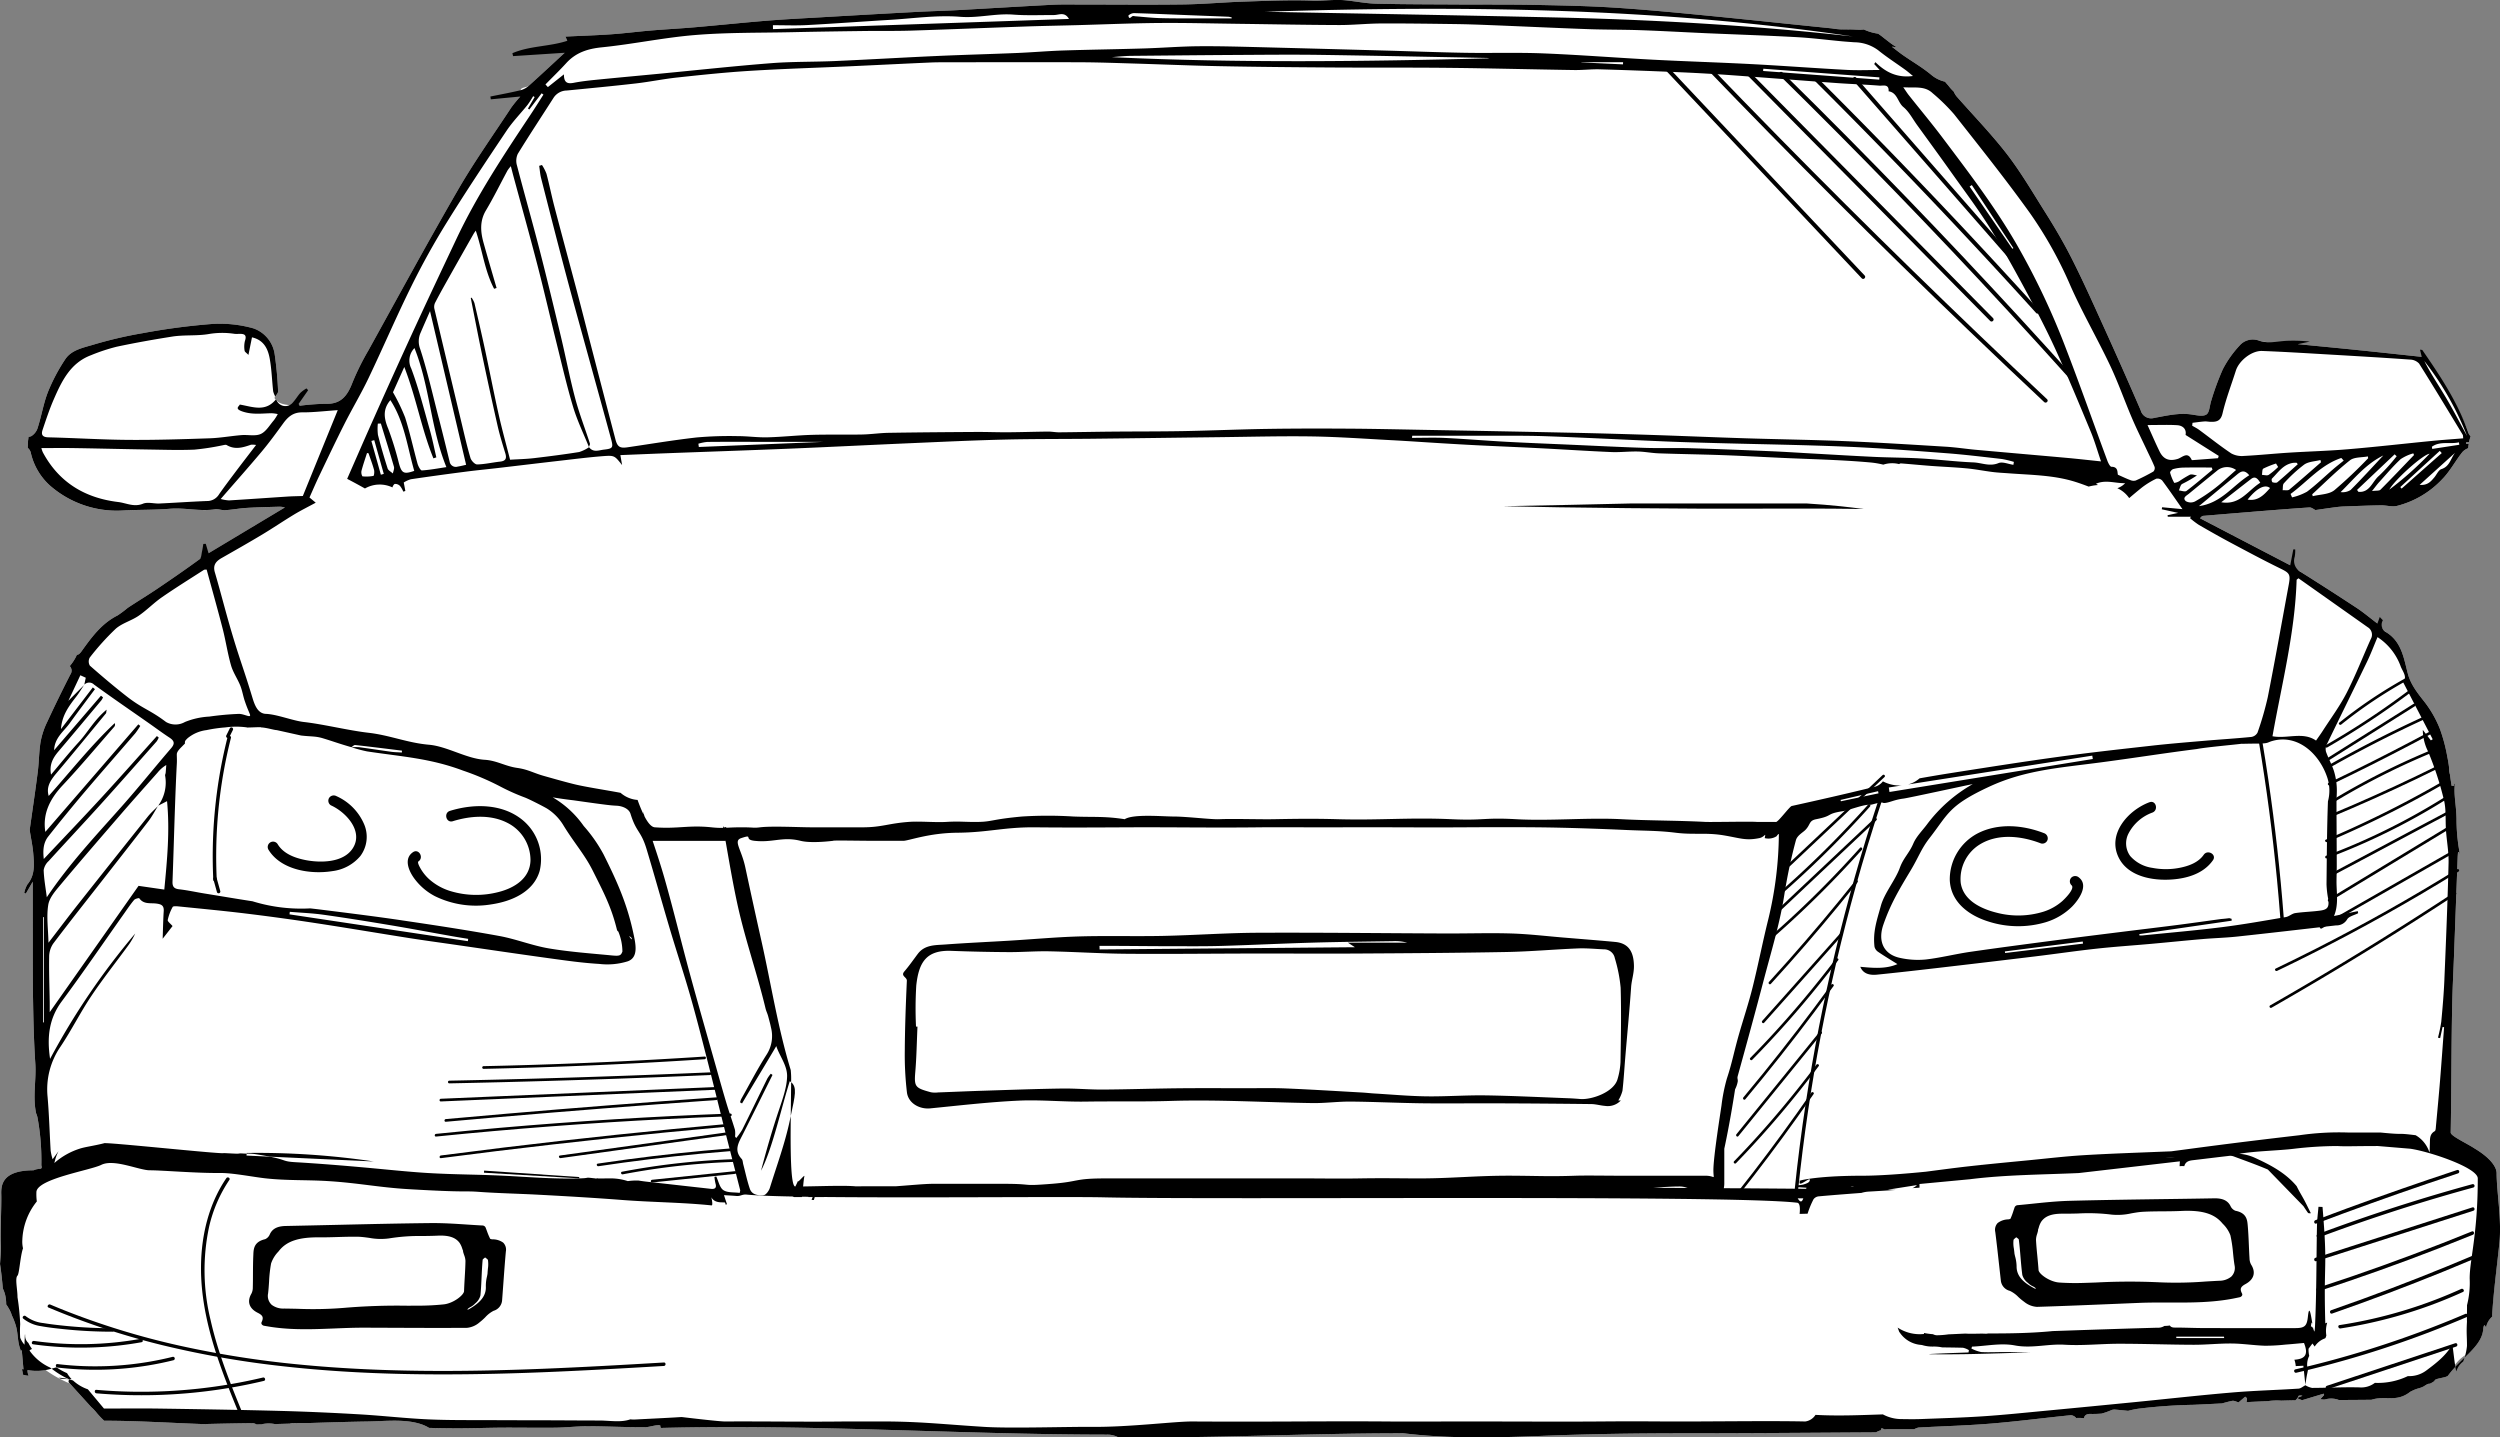 <svg xmlns="http://www.w3.org/2000/svg" width="576.044" height="331.218" viewBox="0 0 576.044 331.218">
  <rect x="0" y="0" width="576.044" height="331.218" fill="#808080" stroke="none"/>
  <g id="Group_194" data-name="Group 194" transform="translate(-678.478 -239.891)">
    <g id="Group_121" data-name="Group 121" transform="translate(678.479 239.891)">
      <path id="Path_1425" data-name="Path 1425" d="M664.8,1328.933c-.04-1.653-1.867-3.734-4.978-5.6-1.867-1.245-5.615-2.921-5.6-3.734.187-10.091.131-20.128.365-30.218.083-3.6.273-7.194.408-10.791q.418-11.188.832-22.376c.015-.41.053-.82.08-1.228h.171l.162.614,0-.039a4.5,4.5,0,0,1,0-.647,41.836,41.836,0,0,1-.676-7.517c-.03-3.029-.673-5.559-.388-8.069-.049-.062-.1-.123-.146-.187l-.027.564-.576,0c-.08-.515-.164-1.031-.238-1.547-.047-.332-.089-.665-.131-1a4.982,4.982,0,0,1-.2-1.573c-.109-.839-.232-1.675-.407-2.5a37.978,37.978,0,0,0-1.7-6.427,25.362,25.362,0,0,0-3.381-6.04c-1.655-2.121-3.34-4.125-4.04-6.8-.918-3.513-1.425-7.279-4.911-9.453-1.18-.736-.746-1.13-2.083-2.044-1.81-1.373-3.222-2.573-4.758-3.585q-6.348-4.183-12.788-8.225c-1.388-.875-1.651-.966-2.539-1.612l-20.782-10.83c.366-.47.563-.543.764-.56q5.207-.438,10.416-.861c4.67-.375,9.338-.766,14.013-1.074.5-.033,1.024.432,1.4.6,1.658-.236,3.291-.483,4.931-.693.562-.072,1.128-.115,1.693-.135,2.825-.1,5.648-.219,8.474-.263,1.223-.019,2.515.406,3.662.14a21.509,21.509,0,0,0,10.429-6.144c1.772-1.794,2.994-4.12,4.559-6.132a3.164,3.164,0,0,1,1.453-1.022q.04-.506.124-1.006h-.607c-.007-.118-.015-.235-.022-.352l.7-.042c.017-.08.026-.162.044-.242a9.361,9.361,0,0,1,.321-1.1,2.648,2.648,0,0,1-.638-1.086c-2.4-6.858-10.815-17.971-10.634-17.221-4.973-.53-9.673-1.045-14.376-1.527-4.638-.475-9.281-.917-14.175-1.4,1.1-.236-6.787-.01-9.073-.858a4.04,4.04,0,0,0-4.4,1.242,24.455,24.455,0,0,0-3.82,5.422,61.04,61.04,0,0,0-2.643,7.168c-.389,1.114-.385,2.767-1.144,3.244-.857.539-2.383.117-3.6-.04-2.865-.37-5.617.313-8.383.811a2.5,2.5,0,0,1-3.147-1.762q-4.278-9.905-8.745-19.73c-2.338-5.154-4.651-10.325-7.211-15.368-1.834-3.613-3.89-7.107-6.053-10.532-2.9-4.591-5.648-9.332-8.979-13.607-3.571-4.581-7.642-8.77-11.483-13.141a5.978,5.978,0,0,1-.62-1.067,9.3,9.3,0,0,1-1.236-1.394c-.262-.273-.511-.563-.752-.863a7.452,7.452,0,0,1-3.12-1.536c-2.029-1.706-4.363-3.047-6.549-4.568-.763-.531-1.486-1.117-2.6-1.962l1.121.118c-.45-.27-.89-.56-1.337-.885-.76-.576-1.51-1.164-2.258-1.755l-.532-.38c-.043-.03-.081-.063-.123-.094a11.5,11.5,0,0,1-3.177-.912c-.038-.019-.075-.039-.112-.057a8.514,8.514,0,0,1-1.176.057c-.5-.016-.98-.038-1.461-.065-.2,0-.372-.006-.455-.005-.617.009-1.23,0-1.843-.014a5.412,5.412,0,0,1-.875-.03,13.208,13.208,0,0,1-1.555-.193c-9.554-.973-19.1-2-28.66-2.934-7.155-.7-14.315-1.393-21.487-1.851-6.142-.392-12.3-.51-18.459-.63-5.783-.111-11.57-.054-17.355-.09-6.353-.04-12.707-.035-19.057-.187-2.312-.055-4.612-.529-6.922-.767-2.628-.271-5.25.154-7.9.061-5.22-.184-10.457.055-15.684.226-4.632.152-9.257.589-13.888.651-7.971.108-15.944.019-23.917.021-2.129,0-4.263-.049-6.387.062-7.347.383-14.689.839-22.035,1.241-2.994.164-5.994.228-8.989.389q-11.18.6-22.359,1.26c-4.081.236-8.165.437-12.239.769-5.536.449-11.061,1.032-16.6,1.511-3.414.3-6.839.475-10.254.762-3.037.256-6.063.654-9.1.867-3.474.243-6.956.351-10.536.523l.42.978a19.035,19.035,0,0,0-.583,2.754c-2.722,2.512-5.454,5.069-8.236,7.569-.533.479-1.922.353-1.92,1.061a5.825,5.825,0,0,0-.078,1.447,32.154,32.154,0,0,0-2.053,2.495c-4.128,6.291-8.506,12.44-12.271,18.943-7.1,12.265-13.859,24.729-20.721,37.132a58.045,58.045,0,0,0-3.626,7.325c-1.124,2.955-2.587,5.026-6.143,4.91a52.562,52.562,0,0,0-6.039.454c-.112-.2-4.854.258-5.406-1.533-.495.346-.366-.975-.195-.571.222-.412.66-.839.632-1.235a84.341,84.341,0,0,0-.8-8.622,7.427,7.427,0,0,0-4.871-5.866,28.339,28.339,0,0,0-10.016-.979,151.034,151.034,0,0,0-15.5,2.078,96.182,96.182,0,0,0-11.442,2.673c-2.292.693-5,1.181-6.434,3.372a42.088,42.088,0,0,0-3.94,7.443c-1.034,2.613-1.488,5.45-2.336,8.144a3.49,3.49,0,0,1-1.523,2.1,5.364,5.364,0,0,1-.649.2c-.027.273-.056.547-.1.822-.037.561-.057,1.123-.067,1.685a2.068,2.068,0,0,1,.721,1.228,14.476,14.476,0,0,0,4.309,7.376,23.384,23.384,0,0,0,17.193,5.8c3.515-.173,7.047-.094,10.551-.38,3.466-.282,6.89.658,10.352.129.77-.118,1.6.253,2.4.2,1.653-.11,3.294-.425,4.947-.525,2.536-.154,5.078-.205,7.618-.279a7.122,7.122,0,0,1,1.159.162l-17.6,10.558a5.379,5.379,0,0,0-2.044,1.37c-3.167,2.313-6.4,4.544-9.647,6.741-2.273,1.535-4.621,2.957-6.911,4.466a25.412,25.412,0,0,1-2.347,1.755c-3.667,1.835-6,5.031-8.272,8.209-.457.639-.788.878-1.109.865a8.553,8.553,0,0,1-.6,1.148,10.277,10.277,0,0,1-1.05,1.455,1.519,1.519,0,0,1,.138,1.945q-2.784,5.44-5.36,10.986a17.79,17.79,0,0,0-1.488,4.478c-.381,2.3-.366,4.667-.66,6.987-.551,4.343-1.205,8.672-1.811,13.008a2.3,2.3,0,0,0,0,.67c.261,1.7.637,3.381.775,5.086.2,2.484.456,5-1.358,7.155a6.23,6.23,0,0,0-.722,1.962l.372.15,1.592-2.758c0,3.4-.006,6.82,0,10.243.013,5.711-.023,11.423.071,17.132.08,4.839.2,9.682.519,14.509.255,3.833-.645,7.663.19,11.509a4.624,4.624,0,0,1,.307.93,54.144,54.144,0,0,1,.892,11.027c.342,1.249-.521.535-1.766,1.157-7.467,0-7.519,3.6-7.467,5.6.075,2.88-.28,9.207-.061,12.081-.046,1.323-.123,2.612-.227,3.9.287,1.882.482,3.775.652,5.669a8.2,8.2,0,0,1,.485,1.277,9.164,9.164,0,0,1,.285,2.384,6.586,6.586,0,0,1,.542.837,6.668,6.668,0,0,1,.577,1.159c.012-.019.023.006.035.089.056.148.111.3.156.449a15.684,15.684,0,0,1,.975,2.575c.445,1.663.327,3.379.9,5.013a4.726,4.726,0,0,1,.177.675c.074-.1.143-.2.223-.3.144,1.61.271,3.022.4,4.463-.132-.019-.256-.042-.374-.067a6.907,6.907,0,0,1,.239,1.23c.009.046.082.088.205.128l0,.111c0-.036.006-.072.01-.108a6.676,6.676,0,0,0,1.111.185,3.073,3.073,0,0,1-.264-1.308,9.937,9.937,0,0,0,4.144-.038,27.948,27.948,0,0,0,5.605,3.121l4.955,5.453a10.193,10.193,0,0,1,1.054,1.083,17.935,17.935,0,0,0,1.616,1.759c.095.088.184.181.27.277,7.624,0,15.231.5,22.85.776,3.745-.1,7.491-.174,11.238-.215a1.655,1.655,0,0,1,1.012.3l1.227-.022-.012-.022a7.188,7.188,0,0,1,3.037-.047q1.721-.045,3.443-.1a2.43,2.43,0,0,1,.632-.118c1.353-.034,2.707-.04,4.061-.029l.97-.031c4.1-.128,8.2-.25,12.307-.316,3.93-.063,8.475-.635,12.267.614a9.057,9.057,0,0,1,1.856.86c2.189.055,4.379.1,6.567.1,3.484,0,6.968-.136,10.452-.156,4.022-.024,8.045.061,12.067.007,2.557-.033,5.111-.342,7.666-.333,4.4.015,8.793.267,13.188.217.92-.011,3.773-.995,3.319-.065-.01.02.077.119.209.248.044,0,.085-.008.129-.009,34.221-.893,68.408,1.516,102.624,1.545a5.318,5.318,0,0,1,2.581.624c21.5.233,42.993-.91,64.5-.933.093,0,.179.009.269.013a3.747,3.747,0,0,1,.967-.013c10.6,1.287,21.27,1.021,31.916.594,10.8-.432,21.569-.594,32.379-.594,14.852,0,29.7-.128,44.555-.22a4.817,4.817,0,0,1,1.136-.484c.006-.316.082-.5.3-.429a4.058,4.058,0,0,1,.563.253,6.086,6.086,0,0,1,.737-.048h6.126l-.016-.026a3.323,3.323,0,0,1,.956-.372c5.592-.308,11.2-.453,16.775-.915,6.126-.506,12.226-1.316,18.343-1.928a1.709,1.709,0,0,1,1.19.65,8.831,8.831,0,0,1,1.8.05c.142-.686.573-.953,1.34-.993a24.136,24.136,0,0,0,2.727-.073,15.565,15.565,0,0,0,2.314-.826,2,2,0,0,1,.823-.1c.989.088,1.978.18,2.964.286.774-.2,1.538-.364,2.286-.475a120.017,120.017,0,0,1,12.722-.91c2.214-.094,4.428-.207,6.642-.324.774-.217,1.548-.431,2.333-.593.452-.094.989.224,1.475.349l1.539-1.311.413.366c-.038.291-.077.587-.116.892q2.463-.126,4.928-.229a14.038,14.038,0,0,1,3.116-.113q1.6-.051,3.2-.08a1.992,1.992,0,0,0,.68-.926c.075-.189.521-.233.965-.113l-1.1.451.128.219.884.347,4.976-1.505c.035.1.07.2.106.3l-.88.966a4.14,4.14,0,0,0,1.094.072,4.817,4.817,0,0,1,3.179.123q3.752-.016,7.5-.053c3.279-1.046,5.732.688,8.951-1.842,1.855-.969,1.867-.622,3.111-1.245,1.8-1.2.607.014,2.489-1.245-.124-.638,2.7-.687,3.111-1.244a21.953,21.953,0,0,1,1.691-2.008c-.025-.146-.049-.3-.073-.463a8.284,8.284,0,0,1,2.332-2.211c-.052.187-.1.373-.168.574,2.144-2.088,4.068-4,4.307-6.471.133-1.363.377-1.172.648-.454a4.466,4.466,0,0,1,1.391-2.519c.329-5.674,1.088-11.117,1.695-16.94C666,1339.633,664.8,1333.289,664.8,1328.933Z" transform="translate(-89.537 -1058.649)" fill="#fff" fill-rule="evenodd"/>
    </g>
    <g id="Group_120" data-name="Group 120" transform="translate(678.479 239.891)">
      <g id="Group_119" data-name="Group 119" transform="translate(0 0)">
        <g id="Group_118" data-name="Group 118">
          <g id="Group_117" data-name="Group 117">
            <g id="Group_116" data-name="Group 116">
              <g id="Group_115" data-name="Group 115">
                <path id="Path_1346" data-name="Path 1346" d="M1891.431,2169.367c-.009,1.976-.06,4.781-.094,7.784C1892.371,2172.343,1892.819,2170.536,1891.431,2169.367Z" transform="translate(-1709.136 -1920.011)"/>
                <path id="Path_1347" data-name="Path 1347" d="M1620.691,2279.021c.6.052,1.192.1,1.787.11a9.723,9.723,0,0,0-2.284-.319C1620.362,2278.877,1620.53,2278.942,1620.691,2279.021Z" transform="translate(-1606.718 -1961.352)"/>
                <path id="Path_1348" data-name="Path 1348" d="M1621.9,2277.683c.105,0,.232,0,.371,0a7.4,7.4,0,0,1-1.069-1.395,15.176,15.176,0,0,1-2.46-1.349c-.372.112-.739.217-1.1.308a19.24,19.24,0,0,0,3.982,2.427C1621.714,2277.676,1621.807,2277.682,1621.9,2277.683Z" transform="translate(-1605.753 -1959.888)"/>
                <path id="Path_1349" data-name="Path 1349" d="M2508.054,2274.216a4.2,4.2,0,0,1,1.035-1.588c.132-.129.281-.249.429-.368.107-.3.206-.592.291-.861-.691.673-1.4,1.366-2.091,2.1q.1.616.214,1.021C2507.967,2274.427,2508.006,2274.329,2508.054,2274.216Z" transform="translate(-1941.96 -1958.552)"/>
                <path id="Path_1350" data-name="Path 1350" d="M2173.8,2038.934c-.041-1.653-1.867-3.734-4.978-5.6-1.867-1.245-5.615-2.92-5.6-3.734.188-10.091.131-20.128.365-30.218.083-3.6.272-7.194.407-10.792q.418-11.188.832-22.376c.015-.41.053-.819.081-1.228h.171l.162.614,0-.039a4.509,4.509,0,0,1,0-.647,41.877,41.877,0,0,1-.676-7.517c-.03-3.029-.673-5.559-.388-8.069-.048-.062-.1-.123-.146-.187l-.027.564-.576,0c-.08-.515-.164-1.031-.238-1.547-.047-.332-.089-.665-.131-1a5,5,0,0,1-.2-1.573c-.109-.839-.231-1.674-.407-2.5a37.98,37.98,0,0,0-1.7-6.427,25.379,25.379,0,0,0-3.381-6.04c-1.655-2.121-3.34-4.125-4.041-6.8-.918-3.513-1.425-7.279-4.911-9.453a1.959,1.959,0,0,1-.82-2.8q-.375-.361-.718-.754l-.545,1.511c-1.81-1.373-3.222-2.573-4.758-3.585q-6.348-4.182-12.789-8.225a2.937,2.937,0,0,1-1.506-3.578,8.591,8.591,0,0,0,.113-1.681l-.439-.02c-.237,1.228-.474,2.456-.708,3.667l-20.782-10.83c.366-.47.563-.543.764-.56q5.206-.438,10.416-.861c4.67-.375,9.338-.766,14.013-1.074.5-.033,1.024.432,1.4.6,1.658-.237,3.291-.483,4.931-.693.562-.072,1.128-.115,1.693-.135,2.824-.1,5.648-.219,8.474-.263,1.223-.019,2.515.406,3.662.14a21.511,21.511,0,0,0,10.429-6.144c1.771-1.794,2.994-4.12,4.559-6.132a3.163,3.163,0,0,1,1.453-1.022q.04-.506.124-1.006h-.607c-.008-.118-.015-.235-.022-.352l.7-.042c.016-.08.025-.162.043-.242a9.427,9.427,0,0,1,.321-1.1,2.648,2.648,0,0,1-.637-1.087c-2.4-6.858-6.392-12.846-10.485-18.768-.06-.086-.278-.062-.55-.113.123.505.22.909.4,1.66-4.973-.53-9.673-1.045-14.376-1.527-4.638-.476-9.281-.917-14.175-1.4l2.755-.59a35.5,35.5,0,0,0-5.064-.188c-2.254.063-4.478.768-6.764-.08a4.039,4.039,0,0,0-4.4,1.241,24.457,24.457,0,0,0-3.82,5.422,61,61,0,0,0-2.643,7.168c-.389,1.114-.385,2.767-1.145,3.244-.857.539-2.383.117-3.6-.04-2.865-.37-5.617.313-8.383.811a2.5,2.5,0,0,1-3.147-1.762q-4.277-9.905-8.745-19.73c-2.338-5.154-4.652-10.325-7.211-15.368-1.834-3.613-3.89-7.107-6.053-10.532-2.9-4.591-5.648-9.332-8.979-13.607-3.571-4.581-7.642-8.77-11.483-13.141a5.946,5.946,0,0,1-.62-1.067,9.279,9.279,0,0,1-1.236-1.394c-.262-.273-.512-.563-.752-.863a7.452,7.452,0,0,1-3.12-1.536c-2.029-1.706-4.363-3.047-6.549-4.568-.763-.531-1.486-1.117-2.6-1.962l1.121.118c-.45-.27-.89-.56-1.337-.885-.76-.576-1.51-1.164-2.258-1.755l-.532-.38c-.043-.03-.081-.063-.123-.094a11.5,11.5,0,0,1-3.177-.912c-.038-.019-.075-.039-.112-.057a8.515,8.515,0,0,1-1.176.057c-.5-.016-.98-.038-1.461-.065-.2,0-.372-.006-.455-.005-.617.009-1.23,0-1.843-.014a5.439,5.439,0,0,1-.875-.03,13.215,13.215,0,0,1-1.555-.193c-9.554-.973-19.1-2-28.66-2.934-7.155-.7-14.315-1.392-21.487-1.851-6.142-.393-12.3-.51-18.459-.63-5.783-.111-11.57-.054-17.355-.09-6.353-.04-12.707-.036-19.057-.187-2.312-.055-4.612-.529-6.922-.767-2.629-.271-5.25.154-7.9.061-5.22-.184-10.458.055-15.684.226-4.632.152-9.257.589-13.888.651-7.971.108-15.945.019-23.917.021-2.129,0-4.262-.049-6.387.062-7.346.383-14.689.84-22.035,1.241-2.994.163-5.994.228-8.989.389q-11.181.6-22.359,1.26c-4.082.236-8.166.438-12.24.769-5.536.449-11.061,1.032-16.6,1.511-3.414.3-6.839.475-10.255.762-3.037.256-6.063.654-9.1.867-3.473.243-6.956.351-10.536.523l.42.978c-4.146,1.363-8.644,1.129-12.644,2.858l.158.669,11.9-.773c-2.722,2.512-5.454,5.069-8.236,7.569a4.642,4.642,0,0,1-1.919,1.061c-2.308.552-4.647.978-6.973,1.452.061.408.036.237.1.645l6.8-.65a32.183,32.183,0,0,0-2.053,2.495c-4.128,6.291-8.506,12.44-12.271,18.943-7.1,12.265-13.859,24.729-20.721,37.131a58.03,58.03,0,0,0-3.626,7.325c-1.124,2.955-2.587,5.026-6.143,4.91a52.583,52.583,0,0,0-6.038.454l-.241-.424,2.2-3.161-.386-.415a8.285,8.285,0,0,0-1.395,1.021c-.622.683-1.085,1.513-1.71,2.193a2.207,2.207,0,0,1-3.875-.747c-2.442,3.055-5.352,1.786-8.374,1.256-.209.453-1.259.956.57,1.586,2.3.792,4.473.458,6.719.412a7.839,7.839,0,0,1,1.453.2,12.016,12.016,0,0,1-.878,1.4c-.975,1.115-1.8,2.617-3.036,3.177-1.266.571-2.96.14-4.457.266-2.439.2-4.865.651-7.3.733-6.242.212-12.49.411-18.734.365-6.154-.046-12.3-.439-18.458-.587-1.365-.033-1.7-.61-1.333-1.71.8-2.367,1.582-4.751,2.579-7.038,1.846-4.234,3.848-8.413,8.613-10.187a42.819,42.819,0,0,1,5.891-1.944c4.225-.9,8.487-1.653,12.755-2.33,2.83-.448,5.792-.111,8.59-.615a18.684,18.684,0,0,1,5.767-.029c1.173.155,3.189-.52,2.436,1.634a5.544,5.544,0,0,0-.076,2.258c.024.262.424.49.879.972.316-1.562.566-2.8.819-4.051,2.75.619,3.7,2.692,4.1,4.974.437,2.459.508,4.981.785,7.47a4.789,4.789,0,0,0,.5,1.215c.222-.412.66-.839.632-1.235a84.31,84.31,0,0,0-.8-8.622,7.427,7.427,0,0,0-4.87-5.866,28.339,28.339,0,0,0-10.016-.979,151.1,151.1,0,0,0-15.5,2.078,96.216,96.216,0,0,0-11.442,2.673c-2.292.693-5,1.181-6.434,3.372a42.084,42.084,0,0,0-3.94,7.443c-1.034,2.613-1.488,5.45-2.336,8.144a3.491,3.491,0,0,1-1.523,2.1,5.308,5.308,0,0,1-.649.2c-.027.273-.056.547-.1.822-.037.561-.057,1.123-.067,1.685a2.069,2.069,0,0,1,.721,1.228,14.475,14.475,0,0,0,4.309,7.376,23.383,23.383,0,0,0,17.193,5.8c3.515-.173,7.047-.094,10.551-.38,3.466-.282,6.891.658,10.352.129.77-.118,1.6.253,2.4.2,1.653-.11,3.294-.425,4.947-.525,2.536-.154,5.078-.205,7.618-.279a7.147,7.147,0,0,1,1.159.162l-17.6,10.558c-.259-.875-.449-1.521-.64-2.167l-.559.03c-.1.578-.169,1.161-.3,1.73-.14.614-.144,1.484-.546,1.777-3.167,2.313-6.4,4.545-9.647,6.741-2.272,1.535-4.621,2.957-6.911,4.466a25.387,25.387,0,0,1-2.347,1.755c-3.667,1.835-6,5.031-8.272,8.209-.457.639-.788.878-1.109.864a8.548,8.548,0,0,1-.6,1.148,10.288,10.288,0,0,1-1.05,1.455,1.519,1.519,0,0,1,.138,1.945q-2.784,5.44-5.359,10.986a17.793,17.793,0,0,0-1.488,4.478c-.381,2.3-.366,4.667-.66,6.987-.551,4.343-1.205,8.672-1.812,13.008a2.308,2.308,0,0,0,0,.67c.261,1.7.636,3.381.775,5.087.2,2.483.456,5-1.358,7.155a6.224,6.224,0,0,0-.722,1.962l.372.15,1.592-2.758c0,3.4-.006,6.82,0,10.243.013,5.711-.023,11.423.071,17.132.08,4.839.2,9.682.519,14.509.255,3.833-.645,7.663.19,11.509a4.626,4.626,0,0,1,.307.93,54.146,54.146,0,0,1,.892,11.027c.342,1.249-.521.534-1.766,1.157-7.467,0-7.519,3.6-7.467,5.6.075,2.88-.28,9.207-.061,12.081-.046,1.323-.123,2.612-.227,3.9.287,1.882.482,3.775.651,5.669a8.19,8.19,0,0,1,.485,1.277,9.167,9.167,0,0,1,.285,2.384,6.573,6.573,0,0,1,.542.837,6.657,6.657,0,0,1,.578,1.159c.012-.019.023.006.035.089.056.148.111.3.156.448a15.685,15.685,0,0,1,.975,2.575c.445,1.663.327,3.379.9,5.012a4.722,4.722,0,0,1,.177.675c.074-.1.143-.2.223-.3.144,1.611.271,3.022.4,4.463-.132-.019-.256-.042-.374-.066a6.912,6.912,0,0,1,.239,1.23c.009.046.082.088.205.128l0,.111c0-.036.006-.072.01-.109a6.657,6.657,0,0,0,1.111.185,3.073,3.073,0,0,1-.264-1.308,11.765,11.765,0,0,0,5.556-.345,3.092,3.092,0,0,0-.4-.268,11.614,11.614,0,0,1-4.7-3.9,1.575,1.575,0,0,1,.588-.35,8.755,8.755,0,0,1-.847-1.4,2.174,2.174,0,0,1-.741-1.753c-.05-.739-.1.38-.149,2.162a5.1,5.1,0,0,1-.991-1.61,23.151,23.151,0,0,1,0-3.111,54.6,54.6,0,0,0-.622-6.223c0-1.867-.622-4.356,0-4.978.416-.416.622-4.356,1.245-6.223l.028-.059a6.546,6.546,0,0,1-.161-1.926,15.044,15.044,0,0,1,3.339-8.879,13.222,13.222,0,0,1-.095-2.2c.236-3.042,12.446-4.978,14.934-6.223,2.93-1.466,8.712,1.245,11.2,1.245,2.915,0,10.638.677,16.179.622,2.967-.03,7.686.935,10.579,1.245,4.981.534,9.3.313,14.312.622,7.007.433,11.66,1.456,18.668,1.867,13.62.8,12.292.336,16.179.622,3.968.292,9.094.415,13.068.622,6.579.344,13.348.738,19.913,1.245,6.84.528,13.709.543,20.535,1.245.3.031.142-1.021-.046-1.876.844,1.631,3.05,1,3.157,1.254a2.772,2.772,0,0,1,.149.473q.143-.073.289-.135-.346-1.04-.689-2.08c1.02.067,1.931.108,2.838.189,1.041.092,1.31-.423,2.39-.315,2.065.206,5.829.347,10.656.443a.56.56,0,0,0,.4.127l1.675,0c0-.029.01-.056.015-.085l1.48.022-.017.06,1,0c-.074.182-.16.41-.253.666.18,0,.357,0,.535.01.065-.225.13-.451.194-.677l2.757-.006c22.128.214,55.563-.124,63.7.07,26.135.622,144.367-.622,159.924,1.245.569.069.716,1.021.556,2.575.611-.017,1.221-.031,1.833-.05.019-.06.038-.12.058-.179a20.391,20.391,0,0,1,1.321-3.163,1.717,1.717,0,0,1,1.219-.656c3.266-.294,6.537-.544,9.807-.791a7.1,7.1,0,0,1,1.678-.3c2.012-.115,4.024-.243,6.035-.368.045-.01.091-.021.137-.03l-1.853-.032,6.8-1.075a2.665,2.665,0,0,1-1.058.709c.549-.042,1.1-.075,1.648-.112-.005-.282-.009-.563-.014-.844l11.644-1.1c8.267-1.039,16.694-1.046,25.062-1.423l23.294-2.7-.06,1.122c.214-.018.43-.032.657-.032.147,0,.286.013.428.021.228-.882.85-1.241,1.857-1.358,2.756-.322,5.51-.668,8.266-.986a2.546,2.546,0,0,1,1.132.055c2.677,1,5.373,1.95,8,3.072l8.192,8.428c.33.5.659,1,1.008,1.492.087.123.246.2.7.14-.541-1.078-1.053-2.171-1.629-3.23-.55-1.014-1.165-1.994-1.631-2.994-2.572-3.085-6.054-4.911-9.687-6.568a10.593,10.593,0,0,0-3.539-.9c3.552-.63,9.228-.735,12.638-1.166a87.678,87.678,0,0,1,9.957-.622c1.648.122,4.356,0,9.334,0l7.467.622c4.356.622,15.557,4.356,15.557,6.845,0,12.953-1.867,18.668-1.867,23.024a21.168,21.168,0,0,1-.622,6.223c.037-.415-.039,3.569,0,3.734-.164,2.82,0,3.111,0,5.6a12.182,12.182,0,0,1-.574,2.737c2.144-2.088,4.068-4,4.307-6.471.133-1.363.378-1.172.648-.454a4.466,4.466,0,0,1,1.391-2.519c.328-5.674,1.087-11.117,1.694-16.939C2175,2049.633,2173.8,2043.29,2173.8,2038.934Zm-46.084-136.7.425-.343q7.989,5.64,15.972,11.286a2,2,0,0,1,.692,2.725c-1.857,4.126-3.49,8.364-5.553,12.383-1.581,3.079-3.675,5.895-5.552,8.821-.435.678-.914,1.327-1.509,2.187-3.018-2.112-6.6-.358-10.035-1C2124.292,1926.251,2127.344,1914.449,2127.72,1902.234Zm7.275,73.59c.255,1.764-.08,2.395-1.77,2.633-1.926.272-3.887.3-5.812.584-.758.111-1.43.788-2.19.917-4.92.834-9.838,1.716-14.788,2.336-6.048.758-12.127,1.276-18.194,1.894a7.365,7.365,0,0,1-.742,0c0-.1-.007-.2-.01-.306l21.262-3.089c0-.145-.01-.291-.014-.436-.177-.039-.358-.108-.535-.147-.619.087-1.253.149-1.895.2-3.175.433-6.347.886-9.523,1.3-4.365.567-8.737,1.08-13.106,1.626-4.756.594-9.513,1.18-14.265,1.806-6.963.918-13.93,1.82-20.88,2.825-3.443.5-6.838,1.373-10.289,1.769a18.861,18.861,0,0,1-5.876-.364c-3.639-.755-5.249-3.656-3.866-7.666,1.651-4.788,3.663-8.121,6.269-12.465,1.867-3.111,2.449-5.016,4.356-7.467,4.356-5.6,4.356-7.467,13.69-11.823,8.21-3.831,16.065-4.359,25.513-5.6,8.151-1.071,14.247-2.074,22.4-3.111,2.4-.451,8.153-.937,10.579-1.245-.766.088.923,0,2.489,0,3.734,0,2.912-.218,4.356-.622,5.851-1.635,10.867,2.988,12.67,8.559a9.511,9.511,0,0,1,.116,5.359c-.238,6.372-.258,12.754-.329,19.132A22.246,22.246,0,0,0,2135,1975.824Zm-56.495,10.253-17.951,2.166c-.016-.123-.031-.247-.046-.371l17.936-2.281C2078.46,1985.754,2078.48,1985.915,2078.5,1986.077Zm26.722-100.806c3.11-2.581,5.813-4.834,8.528-7.074.878-.724,1.767-1.614,3.055-.041C2113.036,1880.484,2110.412,1884.546,2105.223,1885.272Zm-2.1-7.236a24,24,0,0,0-2.495,1.521,2.89,2.89,0,0,1-1.1.361,10.791,10.791,0,0,1-.956-2.347c-.054-.22.416-.757.729-.842a10.048,10.048,0,0,1,2.419-.34c2.151-.043,4.3-.015,6.455-.015l.16.511c-1.986,1.643-3.936,3.333-5.992,4.884-.354.266-1.154-.06-1.747-.113.237-.511.338-1.247.738-1.489a29.024,29.024,0,0,0,3.432-1.979C2104.213,1878.122,2103.569,1877.846,2103.122,1878.036Zm-.213,4.371q3.21-2.643,6.438-5.263a3.585,3.585,0,0,1,4.424-.2c-1.658,1.446-3.14,2.859-4.75,4.107a37.838,37.838,0,0,1-4.737,3.157,2.266,2.266,0,0,1-2.088-.078C2101.326,1883.324,2102.357,1882.861,2102.908,1882.407Zm7.443,1.971c2.369-1.851,4.611-3.625,6.88-5.365.91-.7,1.488-.155,2.115.871C2116.516,1881.634,2114.676,1885.112,2110.351,1884.378Zm6.076-.611c2.085-2.618,3.989-3.632,5.17-2.66C2120.206,1882.67,2118.822,1884.175,2116.427,1883.767Zm3.3-5.7c.1-.5.032-1.278.319-1.441a20.6,20.6,0,0,1,2.931-1.173l.484.8a16.535,16.535,0,0,1-2.167,1.812C2120.912,1878.3,2120.26,1878.082,2119.729,1878.068Zm2.416,1.7a.918.918,0,0,1-.134-.811c1.481-1.466,2.66-3.366,4.994-3.666a6.033,6.033,0,0,1,.764,0l.208.339c-1.557,1.391-3.093,2.805-4.692,4.145C2123.054,1879.964,2122.5,1879.878,2122.145,1879.766Zm2.355,1.835c.087-.542-.021-1.271.292-1.593a33.936,33.936,0,0,1,4.679-4.312c1-.7,2.478-.724,3.74-1.052q.064.26.128.521c-2.422,2.109-4.821,4.245-7.292,6.294C2125.718,1881.732,2125.025,1881.564,2124.5,1881.6Zm5.6.352a12.952,12.952,0,0,1-3.428,1.3l-.342-.792c3.859-2.817,6.955-6.716,11.692-8.288.184.2.367.406.551.609-.808.657-1.632,1.295-2.42,1.974C2134.142,1878.492,2132.224,1880.357,2130.1,1881.952Zm6.292-.33c-1.244.972-3.279.935-4.955,1.357-.04-.146-.081-.293-.121-.439,2.873-2.634,5.635-5.41,8.684-7.821,1-.789,2.744-.632,4.147-.908.018.142.036.284.054.427A102.9,102.9,0,0,1,2136.395,1881.623Zm1.469.415c3.106-3.063,5.842-6.5,9.839-8.44-2.528,2.693-4.971,5.382-7.534,7.95A3.427,3.427,0,0,1,2137.864,1882.038Zm4.111-.058-.327-.445,8.661-8.2.47.439a40.889,40.889,0,0,1-4.1,4.535C2145.166,1879.574,2144.595,1882.2,2141.975,1881.98Zm5.053-.483c-.281.282-.965.164-1.936.3.774-.969,1.2-1.569,1.7-2.112,1.612-1.775,3.161-3.622,4.912-5.248a10.147,10.147,0,0,1,2.912-1.327l.158.388C2152.2,1876.172,2149.649,1878.869,2147.029,1881.5Zm2.067-.05c1.284-2.311,7.861-8.158,9.267-8.243A74.77,74.77,0,0,1,2149.1,1881.447Zm2.518-.568,9.1-8.343.454.513-9.246,8.183Zm9.479-4.141c-.69.228-1.1,1.285-1.661,1.941-.769.9-1.519,1.851-3.357,1.689l8.156-7.381C2163.179,1874.364,2163,1876.111,2161.092,1876.739Zm-2.117-4.648-.082-.5c1.907-1.378,4.176-.532,6.227-1.023.031.189.061.377.091.566Zm7.991-3.05c-1.619-2.952-3.162-5.949-4.878-8.843-1.652-2.785-3.482-5.463-4.932-8.363A68.979,68.979,0,0,1,2166.967,1869.04Zm-63.239-2.966c.922-.11,1.842-.25,2.767-.317.484-.036.978.081,1.468.09,1.388.025,2.294-.217,2.7-1.968.782-3.33,2.023-6.552,3.062-9.823.732-2.3,3.642-4.63,6.054-4.537,5.277.2,10.551.535,15.825.841,6.086.354,12.172.712,18.253,1.143a2.972,2.972,0,0,1,2.086.912c3.424,5.436,6.735,10.941,10.069,16.434.075.124.042.313.1.8-2.485.2-4.948.375-7.4.616-6.392.627-12.774,1.362-19.172,1.9-4.546.386-9.115.5-13.67.79-3.424.217-6.84.576-10.266.749a5.1,5.1,0,0,1-2.915-.568c-2.551-1.7-4.952-3.625-7.426-5.442-.5-.367-1.067-.64-1.6-.957Q2103.692,1866.406,2103.728,1866.074Zm-3.533.549c1.469.092,2.184,1.052,1.942,2.243l7.639,4.829c-.052.178-.1.355-.156.533q-2.876.218-5.751.434c-.106.008-.289.019-.31-.029-.947-2.088-2.174-.557-3.268-.231-1.909.571-3.241.094-4.133-1.714-.92-1.865-1.733-3.782-2.785-6.1C2096.012,1866.59,2098.11,1866.492,2100.195,1866.623Zm-56.412-76.561a43.827,43.827,0,0,1,5.02,4.911c5.942,7.543,11.944,15.052,17.533,22.854a93.032,93.032,0,0,1,9.28,16.672c2.753,6.224,6.186,12.143,9.106,18.3,1.885,3.974,3.34,8.151,5.071,12.2,1.085,2.538,2.323,5.01,3.495,7.51.581,1.24,1.209,2.462,1.721,3.73a1.144,1.144,0,0,1-.29,1.062,45.146,45.146,0,0,1-4.072,2.07,1.89,1.89,0,0,1-1.259-.108c-.886-.325-1.736-.743-2.842-1.228-.156-.595.088-1.826-1.48-1.833-.325,0-.755-.877-.956-1.417-3.234-8.737-6.325-17.53-9.682-26.219a167.951,167.951,0,0,0-11.2-23.594c-5.014-8.681-11.059-16.585-17.055-24.549-2.521-3.349-5.213-6.57-7.818-9.857-.36-.455-.667-.953-1.264-1.812C2039.666,1788.945,2041.937,1788.371,2043.783,1790.062Zm10.132,82.239c-2.332-.212-4.653-.578-6.987-.721-7.718-.473-15.437-.962-23.162-1.282-7.681-.319-15.371-.417-23.056-.66-7.292-.231-14.582-.544-21.875-.783q-8.824-.29-17.651-.487-17.577-.373-35.154-.686c-5.67-.106-11.34-.233-17.01-.266-6.143-.037-12.288-.038-18.431.059-6.481.1-12.96.386-19.442.508-5.422.1-10.848.07-16.272.12-4.086.038-8.171.126-12.257.161-.867.007-1.737-.181-2.6-.172-3.057.031-6.113.138-9.171.159-2.479.016-4.959-.09-7.437-.073-6.692.042-13.383.093-20.073.2-2.053.034-4.1.348-6.155.388-3.847.075-7.7-.031-11.544.081-3.42.1-6.831.484-10.251.57-2.277.057-4.563-.279-6.845-.276a85.5,85.5,0,0,0-9.43.3c-5.339.6-10.644,1.493-15.962,2.272-1.763.258-2.344-.087-2.8-1.833q-2.878-10.992-5.732-21.991c-1.04-4-2.048-8.013-3.105-12.01-1.73-6.543-3.507-13.072-5.223-19.619-.657-2.508-1.161-5.057-1.824-7.564a10.28,10.28,0,0,0-1.043-2.029l-.641.194c.145.955.21,1.93.448,2.861,1.9,7.44,3.794,14.881,5.764,22.3,1.761,6.635,3.612,13.247,5.429,19.868,1.646,5.994,3.314,11.982,4.942,17.981.524,1.934.358,2.148-1.634,2.374-1.194.135-2.486.746-3.458-.555a8.658,8.658,0,0,1-2.279,1.116c-3.469.552-6.955,1-10.445,1.411-1.768.206-3.556.241-5.471.361-.889-3.495-1.848-6.93-2.627-10.406-1.106-4.924-2.058-9.882-3.119-14.817-.78-3.631-1.617-7.25-2.464-10.866a5.6,5.6,0,0,0-.651-1.248.93.93,0,0,0-.2.067c.879,4.414,1.719,8.837,2.644,13.241q1.714,8.156,3.555,16.286c.484,2.12,1.134,4.205,1.769,6.288.352,1.154.085,1.748-1.186,1.887-1.775.193-3.537.615-5.31.653-.518.011-1.353-.86-1.536-1.478-.775-2.6-1.376-5.257-2.01-7.9q-3.183-13.272-6.326-26.555a2.175,2.175,0,0,1,.207-1.371c.9-1.742,1.858-3.454,2.818-5.164q3.027-5.385,6.079-10.755c.079-.138.18-.261.449-.649,1.533,4.564,2.06,9.28,4.228,13.4l.568-.187c-1-3.449-2.021-6.89-2.986-10.348-.714-2.563-.944-5.05.541-7.542,1.783-2.992,3.319-6.133,4.974-9.2a9.173,9.173,0,0,1,.756-.976c.264,1.02.455,1.781.66,2.538,1.838,6.793,3.738,13.57,5.5,20.382,1.553,6,2.933,12.045,4.429,18.06,1.209,4.859,2.329,9.749,3.774,14.539.949,3.147,2.407,6.14,3.636,9.2.078-.283.287-.608.212-.841-1.121-3.467-2.451-6.875-3.386-10.391-1.246-4.683-2.151-9.457-3.279-14.174-1.62-6.77-3.25-13.539-4.987-20.28-1.657-6.427-3.487-12.81-5.156-19.235a3.768,3.768,0,0,1,.2-2.633c2.674-4.36,5.5-8.626,8.255-12.94a3.672,3.672,0,0,1,3.017-1.655c5.311-.522,10.625-1.022,15.926-1.633,3.188-.367,6.343-1.026,9.533-1.368,5.582-.6,11.172-1.19,16.774-1.535,7.616-.469,15.246-.7,22.87-1.042,6.206-.282,12.41-.6,18.615-.874,1.851-.08,3.706-.057,5.559-.059,9.708-.01,19.416-.042,29.124,0,4.077.016,8.154.169,12.23.29,6.65.2,13.3.484,19.951.612,8.552.166,17.106.245,25.659.3,9.044.06,18.089-.011,27.134.088,9.6.1,19.19.356,28.786.5,1.96.03,3.927-.22,5.885-.164,6.1.174,12.208.406,18.31.666q5.627.24,11.248.632c8.353.6,16.7,1.264,25.055,1.868,3.259.236,6.529.331,9.786.594.833.067,2.256-.471,2.144,1.3,2.039.322,2.081,2.538,3.4,3.627s2.136,2.732,3.16,4.145c2.742,3.785,5.5,7.561,8.2,11.369,2.845,4,5.8,7.93,8.417,12.077,2.867,4.551,5.483,9.268,8.043,14,2.513,4.647,4.976,9.332,7.175,14.132,2.877,6.279,5.514,12.669,8.168,19.048.905,2.176,1.55,4.46,2.378,6.884-2.877-.3-5.4-.587-7.92-.816C2067.8,1873.526,2060.854,1872.931,2053.914,1872.3Zm8.661,2.779-.107.669c-1.162-.161-2.512-.778-3.446-.391-2.039.845-3.865-.085-5.764-.163-4.016-.165-8.018-.669-12.033-.905-3.534-.207-7.08-.2-10.617-.359-4.84-.225-9.676-.523-14.515-.791-3.2-.178-6.4-.393-9.609-.528-6.1-.257-12.2-.508-18.3-.682-3.524-.1-7.055.03-10.578-.082-5.7-.182-11.391-.475-17.086-.727-5-.221-10.01-.412-15.011-.684-4.665-.253-9.322-.651-13.988-.877-2.537-.123-5.084-.022-7.627-.022.02-.162.04-.325.059-.487,5.61,0,11.218-.012,16.828,0,4.692.014,9.389-.055,14.076.114,9.151.33,18.3.815,27.446,1.2,4.029.171,8.059.277,12.09.387,9.861.268,19.727.406,29.582.818,7.669.321,15.328.92,22.984,1.5,4.288.327,8.562.85,12.837,1.338A22.5,22.5,0,0,1,2062.575,1875.079Zm-274.118-4.625-28.891,1.187q-.05-.379-.1-.757a10.964,10.964,0,0,1,2.041-.408c3.7-.041,7.4-.021,11.1-.021Zm-104.349-.2.668-.189,2.2,7.777-.675.19Q1685.207,1874.146,1684.109,1870.256Zm.472,8.05a8.659,8.659,0,0,1-2.533.1,1.884,1.884,0,0,1-.214-1.255c.363-1.391.842-2.752,1.278-4.124l.352.072c.43,1.264.909,2.515,1.26,3.8C1684.845,1877.348,1684.728,1878.276,1684.581,1878.307Zm1.06-9.381a11.248,11.248,0,0,1-.033-2.667l.694-.02c1.015,3.315,2.057,6.622,3.015,9.954.131.457-.154,1.034-.247,1.556-.416-.385-1.058-.7-1.21-1.168C1687.042,1874.054,1686.289,1871.5,1685.641,1868.926Zm2.281-1.677c-.895-2.244-1.222-4.267.572-6.4,3.25,5.006,3.914,10.807,5.5,16.3-2.437.851-2.917.531-3.548-1.813A73.3,73.3,0,0,0,1687.923,1867.248Zm3.931-2.509a44.321,44.321,0,0,0-2.759-5.707l2.608-5.823c2.754,7.084,3.972,14.327,6.709,21.054l.675-.229c-.493-2.1-.906-4.221-1.494-6.294-1.349-4.755-2.559-9.571-4.291-14.187a4.1,4.1,0,0,1,.746-4.7c3.571,8.91,3.725,18.514,7.354,27.43-1.851.276-3.743.64-5.651.763-.309.02-.841-.982-1.008-1.584C1693.755,1871.893,1692.969,1868.265,1691.854,1864.739Zm7.773.2c-1.369-5.321-2.575-10.7-4.272-15.912a4.836,4.836,0,0,1,.139-3.788c.637-1.5,1.3-2.982,2.138-4.9,2.829,12.049,5.548,23.628,8.315,35.41-.488.107-1.2.3-1.93.412a1.441,1.441,0,0,1-1.864-1.125C1701.319,1871.667,1700.492,1868.3,1699.627,1864.936Zm155.107-83.116c.729-.063,1.457-.137,2.187-.187.762-.052,1.525-.109,2.288-.116,8.263-.078,16.526-.164,24.788-.213,6.208-.036,12.418-.1,18.624-.012,12.867.185,25.734.464,38.6.708a2.916,2.916,0,0,1,.472.085C1912.746,1782.835,1883.76,1783.185,1854.734,1781.819Zm108.162,1.205.028-.046h9.609q-.01.252-.02.5Zm41.9,1.977q.027-.26.054-.52l26.745,1.992-.039.525Zm47.58,26.628.512-.341,9.577,14.524-.232.152Zm-27-34.592c-22.464-2.49-45-3.829-67.589-4.351s-45.156-.892-67.734-1.328C1935.313,1769.876,1980.473,1770.427,2025.377,1777.037Zm-165.549-5.369c4.282.124,8.563.316,12.843.485,2.989.118,5.977.227,8.965.352a3.842,3.842,0,0,1,.725.172c-.008.07-.016.142-.025.212-2.624,0-5.248.007-7.872,0-2.877-.01-5.755.015-8.63-.069-1.91-.056-3.814-.276-5.721-.424a4.351,4.351,0,0,0-.478-.06c-.389.015-.9,1.056-1.089-.106A2.086,2.086,0,0,1,1859.828,1771.668Zm-75.381,2.76c6.411-.343,12.813-.824,19.222-1.209,5.381-.323,10.808-1.132,16.134-.7,4.168.335,8.124-.822,12.219-.507,3.111.24,6.252.094,9.38.1,1.146,0,2.458-.844,3.455.9l-68.2,2.345q-.008-.449-.017-.9C1779.245,1774.452,1781.853,1774.568,1784.447,1774.429ZM1729,1783.2c2.222-2.44,4.936-3.316,8.214-3.648,7.206-.731,14.339-2.253,21.552-2.839,7.359-.6,14.776-.483,22.168-.645,5.5-.121,11-.2,16.505-.272,3.649-.048,7.3.024,10.946-.09,8.772-.276,17.541-.643,26.311-.946,3.973-.138,7.948-.205,11.922-.314,6.32-.172,12.64-.447,18.962-.5,6.16-.052,12.321.115,18.482.193,7.67.1,15.341.255,23.012.281,3.212.011,6.424-.345,9.637-.361,5.658-.028,11.316.06,16.973.135,2.713.036,5.426.13,8.136.239,7.553.3,15.1.66,22.657.932,4.006.144,8.018.1,12.024.24,5.092.179,10.18.473,15.271.7,6.9.3,13.811.522,20.71.9,3.53.191,7.046.644,10.57.972.922.086,1.848.143,2.772.214a9.314,9.314,0,0,1,5.472,1.829c1.986,1.606,4.149,2.994,6.225,4.491.548.395,1.054.846,1.8,1.451-3.681.486-6.327-.9-8.653-3.19-.1.144-.192.287-.287.431l1.261,1.37c-2.312,0-4.978.118-7.63-.023-7.238-.387-14.468-.939-21.707-1.32-7.623-.4-15.255-.628-22.878-1.027-8.435-.442-16.859-1.115-25.3-1.453-5.98-.241-11.977-.034-17.964-.136-6.213-.106-12.425-.35-18.638-.522q-14.064-.39-28.126-.758c-4.9-.121-9.8-.274-14.7-.23-4.19.038-8.377.38-12.568.508-6.2.189-12.41.268-18.613.47-3.538.116-7.07.429-10.608.576-6.155.258-12.314.414-18.469.691-7.835.352-15.665.819-23.5,1.166-4.9.217-9.819.111-14.7.492-8.47.659-16.92,1.584-25.378,2.394-5.041.483-10.083.943-15.121,1.446-1.676.167-3.356.362-5.008.683-1.385.269-2.276.043-2.258-1.95l-3.7,2.937-.557-.611C1725.813,1786.473,1727.461,1784.891,1729,1783.2Zm-82.658,100.89c-3.693.138-7.381.406-11.073.576-1.272.058-2.708-.4-3.793.047-2.063.851-3.844-.164-5.7-.388-7.657-.923-13.655-4.507-17.376-11.463a7.425,7.425,0,0,1-.33-.97c2.632,0,5.144-.034,7.656.007,5.745.092,11.489.238,17.233.329,3.465.055,6.935.17,10.393.022a57.008,57.008,0,0,0,6.315-.964c.372-.058.849-.236,1.112-.08,1.9,1.13,3.739.564,5.595-.087a4.956,4.956,0,0,1,1.169.058c-1.739,2.275-3.258,4.238-4.752,6.221-1.276,1.7-2.554,3.391-3.771,5.129A3.177,3.177,0,0,1,1646.339,1884.093Zm4.946-.139a9.411,9.411,0,0,1-1.9-.325c3.3-3.808,6.438-7.328,9.462-10.94,1.739-2.076,3.337-4.272,4.93-6.464,1.1-1.516,2.294-2.566,4.373-2.556,2.646.013,5.295-.314,8.206-.512-2.828,6.953-5.5,13.53-8.046,19.784-1.238.043-2.376.055-3.511.128C1660.293,1883.36,1655.791,1883.683,1651.285,1883.954Zm-1.68,13.276c3.123-1.779,6.249-3.552,9.33-5.4,2.475-1.485,4.865-3.114,7.335-4.608,1.551-.938,3.18-1.745,5.014-2.74l-1.441-1.2c.726-1.618,1.441-3.3,2.231-4.955,1.927-4.027,3.838-8.063,5.852-12.047,1.782-3.526,3.82-6.927,5.52-10.49,3.361-7.038,6.428-14.219,9.884-21.208,2.486-5.029,5.223-9.957,8.178-14.724,4.424-7.136,9.085-14.125,13.76-21.1,1.419-2.118,3.24-3.965,4.84-5.964a22.086,22.086,0,0,0,1.275-1.982l.344.2-1.541,2.646.307.23,2.842-3.74.415.307c-.984,1.534-1.945,3.083-2.956,4.6-6.164,9.256-12.316,18.519-17.077,28.611-3.113,6.6-6.241,13.19-9.294,19.818q-4.894,10.624-9.654,21.311c-2.138,4.767-4.211,9.564-6.245,14.192,1.375.713,2.741,1.458,4.1,2.22a6.834,6.834,0,0,1,6.334-.245c.08-.323.338-.744.548-.807a1.557,1.557,0,0,1,1.207.479,5.2,5.2,0,0,1,.744,1.3l.478-.152c-.11-.581-.221-1.162-.372-1.953a6.345,6.345,0,0,1,1.649-.752q6.3-.931,12.62-1.741c2.437-.317,4.885-.549,7.327-.833,4.853-.566,9.7-1.152,14.556-1.709,3.241-.372,6.48-.783,9.731-1.035,2.692-.209,2.7-.116,4.434,2.058-.168-.954-.272-1.547-.4-2.3,3.753-.151,7.445-.309,11.138-.447,9.265-.347,18.532-.654,27.8-1.036,9.364-.388,18.725-.864,28.088-1.27,7.136-.309,14.273-.649,21.413-.824,6.7-.165,13.414-.118,20.12-.191,9.868-.109,19.736-.251,29.6-.366,7.081-.081,14.165-.279,21.243-.169,6.042.094,12.079.535,18.117.856,3.846.2,7.688.477,11.533.708,2.826.17,5.653.34,8.481.48,4.874.24,9.749.437,14.622.688,5.378.276,10.752.637,16.133.867,2.039.086,4.091-.166,6.134-.123,1.622.034,3.236.365,4.859.422,4.889.171,9.782.238,14.671.411,4.337.154,8.671.394,13.007.6,7.067.335,14.153.461,21.192,1.1a20.065,20.065,0,0,1,2.844.492,6.592,6.592,0,0,1,3.651-.128.721.721,0,0,1,.4-.161c2.331.178,4.657.41,6.988.584,2.736.2,5.48.309,8.21.568,2,.189,3.971.585,5.961.834,1.232.154,2.477.209,3.717.3,5.141.39,10.343.4,15.317,1.969,1.028.323,2.043.692,3.072,1.087.44-.109.884-.205,1.333-.271.28-.042.561-.069.84-.089-.161-.093-.321-.192-.483-.3,2.309-.985,4.391-.07,6.726-.123a4.48,4.48,0,0,1-1.8,1.159,6.614,6.614,0,0,1,2.726,2.279c.945-.806,1.895-1.6,2.862-2.382a18.508,18.508,0,0,1,3.39-2.09,1.5,1.5,0,0,1,1.362.429c1.554,2.081,3.014,4.233,4.665,6.588l-4.689-.437c-.028.157-.054.314-.082.47l3.786.831-2.451.536c.018.118.035.234.053.351h5.354l-.246.309a18.925,18.925,0,0,0,2.006,1.539c2.432,1.413,4.882,2.8,7.363,4.125,3.785,2.019,7.569,4.048,11.422,5.933,2.1,1.027,2.416,1.323,2,3.6-1.6,8.678-3.144,17.367-4.851,26.024a70.89,70.89,0,0,1-2.377,8.22,1.961,1.961,0,0,1-1.426.989c-3.63.357-7.272.582-10.907.893-4.01.344-8.025.67-12.024,1.119-7.2.807-14.4,1.6-21.567,2.582-8.258,1.133-16.493,2.437-24.729,3.728-2.387.374-4.77.784-7.212,1.213a6.447,6.447,0,0,1-2.648,1.412l42.444-6.638q.062.387.123.772l-46.854,7.6q-.077-.519-.154-1.037l2.945-.461a8.416,8.416,0,0,1-4.3-.948,3.584,3.584,0,0,1-1.734,1.21c-6.4,1.579-12.836,3.041-19.276,4.463-.525.116-3.371,4.067-3.724,3.669H2003.3c-1.339-.13-10.481.071-11.823,0-6.363-.337-12.927-.286-19.29-.622-7.772-.41-16.5.433-24.269,0-7.552-.421-7.379.344-14.934,0-9.573-.436-16.557.267-26.135,0-5.556-.155-9.376-.1-14.934,0-3.177.057-9.269-.144-12.445,0-1.872.085-7.467-.622-10.579-.622-2.466,0-9.231-.635-11.2.622-4.724-.729-7.1-.435-11.823-.622a94.3,94.3,0,0,0-11.823,0c-6.845.622-6.905,1.185-9.956,1.244-3.15.061-4.322-.189-7.467,0-2.665.16-6.049-.2-8.712,0-4.67.347-6.223,1.245-10.579,1.245h-11.823c-2.774,0-9.07-.333-11.823,0-1.638.2-1.244,0-4.356,0-1.583,0-2.542.065-3.411.1-.065-.143-.166-.2-.323-.1-.248.152-.51-.486-.431-.046.011.059.021.118.031.176a20.707,20.707,0,0,1-2.711-.13c-5.309-.552-7.745.393-13.068,0-.8-.059-1.6-1.045-2.353-2.478-.084-.256-.171-.511-.253-.768-.143-.445-.123-.274-.014.237a34.588,34.588,0,0,1-1.35-3.3,6.678,6.678,0,0,1-3.919-1.638c-3.447-.653-8.173-1.361-10.78-2.013-2.489-.622-4.545-1.221-6.845-1.867-2.514-.705-3.651-1.5-6.223-1.867-2.734-.39-4.7-1.7-7.467-1.867-4.18-.253-8.668-3.108-12.84-3.468-4.939-.427-8.992-2.189-13.918-2.755-4.655-.535-10.28-1.958-14.934-2.489-2.51-.286-6.185-1.772-8.712-1.867-1.854-.07-2.575-1.957-3.111-3.734-2.018-6.682-2.895-8.651-4.868-15.346-1.323-4.493-2.471-9.037-3.788-13.533C1647.551,1898.861,1648.289,1897.98,1649.6,1897.231Zm381.777,54.222-8.677,1.828-.069-.312,8.639-2.012C2031.31,1951.122,2031.345,1951.288,2031.381,1951.453Zm-340.374,29.242c-6.245-.922-12.513-1.693-18.777-2.479-.736-.092-1.474-.174-2.211-.256a38.033,38.033,0,0,1-13.3-1.636c-3.708-.569-7.408-1.2-11.112-1.8-1.935-.313-3.856-.746-5.8-.963-1.207-.134-1.568-.652-1.525-1.791.208-5.559.36-11.12.553-16.68.123-3.535.258-7.071.447-10.6.037-.689-.011-1.384-.011-2.006s.622-1.244,1.245-1.867c.283-.3.622-.622.622-.622,0-.622,0-.622.622-1.245a8.513,8.513,0,0,1,4.356-1.867,32.98,32.98,0,0,1,4.356-.622,18.218,18.218,0,0,1,4.978,0c-.636.107,4.074-.162,3.111,0,1.245,0,3.111.622,3.734.622l5.6,1.244c2.217.269,3.287.115,4.978.622,2.388.717,3.734,1.245,6.623,2.07.293-.176.606-.531.876-.5,3.6.4,7.185.854,10.775,1.294q-.008.216-.017.432c-.8-.051-1.615-.055-2.411-.163-2.477-.337-4.945-.73-7.422-1.06a12,12,0,0,0-1.771.017,32.975,32.975,0,0,0,3.586.951c8.079,1.229,14.469,1.557,22.119,4.426a60.7,60.7,0,0,1,8.712,3.734,48.666,48.666,0,0,0,5.6,2.489c1.1.441,4.006,1.926,4.978,2.489a11.592,11.592,0,0,1,3.734,3.734c2.522,4.162,4.978,6.845,6.845,10.579,2.485,4.971,4.279,8.293,5.6,13.69a.708.708,0,0,0,.3.37,12.225,12.225,0,0,1,.947,4.608c-.354.914-.606,1.067-2.371.9-4.869-.472-9.766-.815-14.582-1.629-3.854-.651-7.561-2.154-11.41-2.858C1706.089,1982.947,1698.548,1981.807,1691.007,1980.695Zm15.408,4.284c-.027.177-.055.355-.082.532l-41.093-6.174c.023-.195.046-.39.069-.584,2.577.214,5.171.308,7.727.668,5.174.728,10.335,1.561,15.489,2.423,4.645.777,9.272,1.653,13.909,2.477C1703.759,1984.556,1705.089,1984.76,1706.415,1984.978Zm-87.217-64.792a58.45,58.45,0,0,1,5.978-6.638c1.48-1.314,3.615-1.858,5.286-3,1.881-1.283,3.488-2.967,5.361-4.265,3.174-2.2,6.461-4.235,9.708-6.329.116-.075.31-.032.619-.055,1.238,4.553,2.524,9.1,3.7,13.668.716,2.79,1.128,5.661,1.924,8.426.465,1.615,1.491,3.061,2.123,4.64.467,1.164.649,2.439,1.062,3.629.481,1.385.564,1.524,1.12,2.883.475,1.161-1.136.005-2.489,0a66.452,66.452,0,0,0-6.845.622,17.255,17.255,0,0,0-5.6,1.245,4.384,4.384,0,0,1-4.356,0c-3.721-2.819-5.37-3.019-9.05-5.891-2.91-2.272-5.734-4.658-8.505-7.1A1.892,1.892,0,0,1,1619.2,1920.187Zm-10.56,84.041-.182.009v-24.244l.182-.036Zm-.039-35.1a3.624,3.624,0,0,1,1.149-2.074c3.958-4.36,8-8.647,11.945-13.017,4.349-4.812,8.629-9.684,12.927-14.542a4.342,4.342,0,0,0,.485-.9l-.424-.342c-4.244,4.724-8.445,9.487-12.744,14.16-4.352,4.73-8.8,9.373-13.317,14.17-.207-1.872-.156-3.688,1.04-5.2q4-5.063,8.172-10c3.915-4.616,7.914-9.162,11.86-13.753a17.718,17.718,0,0,0,1.163-1.707l-.453-.367-21.426,24.778c-.66-4.183,1.05-7.592,4-10.737,4.1-4.369,7.945-8.977,11.89-13.49a.812.812,0,0,0,.1-.831c-5.509,5.2-10.185,11.142-15.217,16.778-.507-1.829.073-3.215,1.751-5.2,3.866-4.576,7.648-9.224,11.458-13.848.058-.071.039-.2.142-.839-2.806,2.312-4.32,5.194-6.452,7.51-2.157,2.343-4.141,4.844-6.356,7.46-.444-2.336.473-3.9,1.747-5.394,3.319-3.9,6.594-7.836,9.88-11.764a3.55,3.55,0,0,0,.35-.642l-.468-.384-10.8,12.568c.1-2.879,2.234-4.333,3.6-6.23,1.9-2.642,3.868-5.232,5.808-7.844l-.491-.4-7.34,9.609c.222-3.189,1.85-5.327,3.506-7.465.658-.848,1.21-1.779,1.809-2.671l-3.614,3.616,2.767-5.889,1.248.565c-.126.6-.231,1.1-.337,1.608a1.559,1.559,0,0,1,2.249-.022c4.137,3.012,8.364,5.9,12.556,8.838,1.6,1.12,3.162,2.29,4.794,3.358,1.1.721,1.365,1.349.408,2.462-3.833,4.455-7.505,9.049-11.405,13.442-5.93,6.678-12.06,13.18-17.242,20.9C1609.033,1973.149,1608.663,1971.143,1608.6,1969.128Zm1.389,30.544c-.054-3.541-.19-7.083-.129-10.623a5.418,5.418,0,0,1,.953-3c3.743-4.95,7.6-9.81,11.424-14.7,3.511-4.5,7.04-8.978,10.513-13.5.826-1.077,1.456-2.3,2.176-3.462-.78.8-1.633,1.544-2.329,2.414q-8.045,10.059-16.033,20.163c-2.22,2.809-4.37,5.672-6.86,8.912-.067-3.176-.489-6.027-.049-8.738.271-1.675,1.7-3.268,2.871-4.673,4.577-5.47,9.247-10.864,13.913-16.26,2.778-3.212,5.612-6.376,8.424-9.559a7.544,7.544,0,0,1,1.981-1.718c-.045.6-.082,1.2-.139,1.8-.021.215-.164.44-.126.637a9.027,9.027,0,0,1-1.6,6.936l2.044-1.048c.663,6.872.027,13.468-.63,20.373l-5.935-.859c-6.6,9.392-13.6,19.341-20.471,29.109C1609.99,2001.393,1610,2000.532,1609.989,1999.671Zm158.989,43.846c-1.294-.179-2.808,0-3.768-.637-.862-.577-1.118-2.063-1.642-3.147l-.419.08a10.788,10.788,0,0,0,.247,1.535c.306,1-.111,1.339-1.046,1.236q-6.174-.683-12.343-1.382c-1.462-.165-2.93-.292-4.378-.536a15.016,15.016,0,0,0-2.436.135,12.8,12.8,0,0,0-4.356-.622c-1.245,0-3.177.041-2.489,0,.008-.1-.63.1-.622,0-2.924-.33-.793-.079-3.734,0-6.156.166-12.317-.375-17.424-.622-6.258-.3-11.171-.254-17.424-.622-4.293-.252-10.024-.859-14.312-1.244-5.317-.477-10.85-.937-16.179-1.245-3.09-.179-1.943-.485-5.943-1.281l-5.368-.248c.007-.147.014-.3.021-.443-.371-.015-.841-.036-1.452-.066-.09,0-.511.087-.78.076-.969-.033-1.938-.089-3.047-.144.255.371-27.888-2.652-27.612-2.25-2.489.622-4.342.825-5.6,1.245a16.416,16.416,0,0,0-5.6,3.111c-.073.063-.142.131-.211.2a10.345,10.345,0,0,1,.96-2.742l-1.364,1.867a13.548,13.548,0,0,1-.451-1.983c-.248-4.132-.353-8.275-.709-12.4a17.334,17.334,0,0,1,2.988-11.587c2.507-3.744,4.529-7.815,7.033-11.561,2.654-3.971,5.633-7.725,8.453-11.585a15.608,15.608,0,0,0,1.714-2.9,165.1,165.1,0,0,0-19.612,28.882c-.752-5.091-.228-9.312,2.682-13.241,4.954-6.692,9.652-13.574,14.462-20.374.719-1.017,1.413-2.059,2.217-3.005.242-.284,1.121-.492,1.2-.382,1,1.445,2.573,1.039,3.9,1.211,1.185.154,1.811.439,1.724,1.766-.139,2.106-.167,4.22-.242,6.34l2.276-2.918c-.469-.564-1.176-1.055-1.109-1.4a10.79,10.79,0,0,1,1.133-3c.119-.224.89-.175,1.35-.128,5.238.535,10.481,1.025,15.706,1.663q8.093.988,16.156,2.224c7.1,1.082,14.186,2.288,21.284,3.406,3.488.549,6.987,1.022,10.482,1.526,7.17,1.036,14.336,2.1,21.512,3.09,3.933.541,7.876,1.115,11.833,1.344a15.734,15.734,0,0,0,6.568-.614c2.523-.93,1.784-4.049,1.235-6.592-1.461-6.766-3.752-11.859-6.845-18.046a34.153,34.153,0,0,0-4.567-6.533,22.82,22.82,0,0,0-7.146-6.6c1.217.209,2.818.45,4.868.692,8.712,1.244,8.665,1.164,9.956,1.244,1.243.077,2.74.672,3.111,1.867,1.374,4.421,2.386,3.765,3.721,8.2,1.821,6.048,3.5,12.139,5.3,18.194,1.521,5.115,3.2,10.182,4.678,15.31,1.382,4.81,2.616,9.664,3.858,14.513,1.431,5.583,2.788,11.185,4.2,16.773,1.156,4.578,2.348,9.148,3.513,13.724C1769.117,2043.02,1769.036,2043.186,1768.978,2043.517Zm-25.483-59.166c.425.21.693.448.588.755A3.586,3.586,0,0,1,1743.495,1984.351Zm236.02,57.987c2.07-.17,4.464-.293,5.742-.293a5.316,5.316,0,0,1,2.113.336Zm11.964-2.782h-20.535c-2.174,0-7.068-.079-9.334,0-5.888.207-8.422.042-14.312,0-8.878-.063-14.146.68-23.024.622-4.9-.032-7.542-.08-12.445,0-5.013.081-8.054,0-13.068,0-3.813,0-5.521-.006-9.334,0-7.078.011-14.079-.014-21.157,0-4.62.009-9.8,0-14.935,0-7.467,0-5.819.718-12.445,1.245-7.515.6-3.7,0-11.2,0h-16.179c-1.908,0-5.117.324-8.462.559q-4.875.007-9.417.017c-2.61-.231-7.736-.024-12.047.033.077-.842.156-1.663.294-2.374.084-.432-1.515,1.584-1.482,1.143,0,0,0-.009-.007-.011-.17.395-.384.824-.591,1.251h-.047c-1.07-.121-1.1-8.788-1.012-16.251q-.11.511-.228,1.068c-1.117,5.28-3,10.368-4.6,15.525-.206.668-.91,1.625-1.439,1.663-1.2.085-2.675-.044-3.165-1.479-.627-1.841-1.022-3.76-1.519-5.646-.109-.418-.1-.954-.36-1.232-1.865-1.99-.694-3.772.249-5.632,2.312-4.561,4.574-9.146,6.856-13.722l-.391-.283a8.191,8.191,0,0,0-.808,1.125c-1.931,3.915-3.821,7.851-5.772,11.757a14.517,14.517,0,0,1-1.4,1.949c-.087-.123-.174-.246-.263-.369a5.594,5.594,0,0,0-.021-1.544c-.607-2.027-1.329-4.019-1.938-6.046-.828-2.751-1.6-5.52-2.378-8.285-2.042-7.234-4.124-14.457-6.1-21.71s-3.733-14.581-5.793-21.816c-.835-2.93-1.789-5.826-2.758-8.718h16.676c0,.175.047.1.105-.11.873,4.992,1.716,9.992,2.8,14.937,1.743,7.92,4.532,15.866,6.424,23.754.176.731.431,1.14.622,1.867.419,1.588.46,1.692.622,2.489a7.87,7.87,0,0,1-.929,6.225c-2.141,3.347-3.971,6.893-5.925,10.36a4.2,4.2,0,0,0-.253.735l.457.256c2.275-3.867,5.491-9.136,7.894-13.22.673,2.162,2.489,4.365,2.489,6.845s-1.042,5.4-1.86,7.832c-1.558,4.623-2.911,9.315-4.15,14.045,2.6-4.914,4.781-14.914,6.632-20.633a3.227,3.227,0,0,1,.3.228,19.348,19.348,0,0,0-.086-2.8c-2.956-9.7-4.516-19.773-6.733-29.668q-1.908-8.513-3.734-17.043c-.906-4.215-2.818-6.1-.952-6.722,3.01-1,.4.334,3.112.622,4.279.456,6.4-1.043,10.579,0,2.489.622,7.066.044,7.467,0,.013-.156,5.6,0,10.579,0h5.6c1.245,0,5.82-1.807,12.445-1.867,7.241-.066,10.8-1.318,18.046-1.245,7.742.079,13.417.038,21.157,0,11.122-.054,19.37.131,30.491,0,3.757-.044,14.289.023,18.046,0,10.039-.062,18.586.064,28.625,0,5.625-.036,11.8-.056,17.424,0,6.421.064,14.123.33,20.535.622,3.961.18,7.258.127,11.2.622,4.211.528,7.02-.094,11.2.622,3.807.651,4.978,1.244,8.09.622,1.332-.266,1.541-1.537,1.245,0a3.542,3.542,0,0,0,2.728-.425c.236-.335.536-.692.533-.446a85.573,85.573,0,0,1-2.432,19.56c-1.3,5.21-2.322,10.489-3.62,15.7-.879,3.529-2.031,6.988-3.044,10.483-1.3,4.5-1.633,6.778-2.877,10.511a40.237,40.237,0,0,0-1.245,6.223c-.264,1.848-1.867,11.823-1.867,14.935C1993.346,2040.794,1993.968,2039.556,1991.479,2039.556Zm21.277,5.208h1.289C2013.667,2045.913,2013.216,2045.511,2012.755,2044.764Zm12.195-2.6a1.307,1.307,0,0,1,.761-.094Zm73.387-6.747c-.3.019-.6.035-.9.053.751-.07,1.543-.132,2.251-.178C2099.236,2035.342,2098.787,2035.387,2098.337,2035.415Zm63.429-41.109c-.137,3.255-.413,6.507-.722,9.752a32.921,32.921,0,0,1-.763,3.688l.5.111q.282-1.282.563-2.563l.348.032c-.306,4.061-.591,8.125-.922,12.183-.288,3.528-.622,7.052-.951,10.576-.039.423-.041,1.076-.287,1.213-1.22.678-1.075,1.837-1.116,2.885-.026.668-.039,1.334-.051,2-.046-.13-.087-.213-.119-.226l.016.074a7.03,7.03,0,0,0-3.127-3.807c-4.978-.622-1.867,0-8.089-.622h-7.467a63.722,63.722,0,0,0-11.2.622c-16.207,1.879-23.813,2.96-29.58,3.712-.8.032-1.6.062-2.4.094-5.94.246-11.884.438-17.816.8-4.134.252-8.253.739-12.378,1.142-3.659.357-7.321.7-10.977,1.084l-.278.014c.04,0,.026.007-.012.017q-1.522.16-3.043.33c-3.208.363-6.408.8-9.611,1.214-5.032.5-10.587.928-14.713.928-11.324,0-15.437,1.331-14.312,1.245-.642,1.877,2.894-1.572,2.215.006-.174.406-.937.625-1.472.792a7.709,7.709,0,0,1-1.563.166c-.007.135-.014.27-.021.4l2.371.159c-.037.088-.071.169-.1.246-5.651-.049-12.022-.1-18.962-.141a5.611,5.611,0,0,0,.112-1.01v-8.09s1.245-5.6,2.489-13.69a6.269,6.269,0,0,0,.622-1.867c0-.622-.173-.619,0-1.245,2.035-7.353,4.115-14.934,6.044-22.315,1.7-6.483,3.689-12.935,4.7-19.53a119.107,119.107,0,0,1,2.643-12.412c.3-1.125,1.56-1.765,2.165-2.37,1.245-1.245.793-2.157,2.489-2.489,4.114-.807,2.079-1.227,6.223-1.867,1.321-.2,4.812-1.588,6.145-1.458.586.057,2.523-.821,3.189-.409,1.244,0,2.286-.732,4.544-1.017,1.286-.162,14.474-3.063,15.991-3.339a34.276,34.276,0,0,0-10.578,9.334c-1.039,1.385-2.434,2.763-3.111,4.356-.96,2.256-2.279,3.3-3.111,5.6-1.019,2.818-3.56,5.826-4.356,8.712-.914,3.309-1.887,6.006-1.477,9.466a1.977,1.977,0,0,0,.838,1.184c1.449.986,2.954,1.887,4.446,2.823-2.687,1.164-5.591.9-8.556.617.552,1.393,1.828,2.016,3.845,1.813,4.759-.481,9.511-1.023,14.262-1.575q11.12-1.294,22.233-2.638c4.705-.571,9.4-1.264,14.107-1.778,4.21-.459,8.439-.737,12.657-1.116,3.907-.351,7.809-.755,11.718-1.09,2.689-.23,5.4-.3,8.078-.588,7.58-.814,15.152-1.7,22.726-2.568a2.818,2.818,0,0,0,2.546-1.376c.421-.725,1.668-.969,2.546-1.43-.03-.159-.06-.318-.09-.477l-5.476,1.118c1.115-2.656.557-5.37.575-8.043.009-1.248.062-2.5.058-3.743-.014-4.734-.049-9.469-.061-14.2,0-1.3.145-2.6.049-3.895a15.086,15.086,0,0,0-.662-3.6c-.494-1.492-1.281-2.887-1.806-4.371a2.4,2.4,0,0,1,.174-1.662c3.082-6.386,6.228-12.742,9.311-19.129.824-1.706,1.489-3.488,2.386-5.615a13.561,13.561,0,0,1,5.375,6.84c.473,1.134,1.563,2.444.5,3.5l6.842,13.2-.426.257-1.854-2.417a11.093,11.093,0,0,0,1.2,4.942,73.143,73.143,0,0,1,3.66,11.167c.555,2.266.313,4.723.482,7.09.178,2.494.654,4.989.592,7.474C2162.509,1976.445,2162.144,1985.376,2161.766,1994.306Z" transform="translate(-1598.537 -1768.649)"/>
                <path id="Path_1351" data-name="Path 1351" d="M2400.182,2242.208c-.247.052-.406.117-.437.2-.431-14.982.6-11.933-.642-26.869l-.932-.035c-.119,1.454-.315,2.906-.345,4.36-.153,7.681-.086,15.372-.45,23.043-.048,1.01-.117,1.366-.2,1.319a5.307,5.307,0,0,0-.188-.566c-.365-1.717-.875-6.506-1.249-2.885-.229,2.205-.723,2.683-2.94,2.682-6.979,0-13.958.01-20.936-.007-2.278-.006-4.556-.12-6.834-.117-.627,0-.943-.192-1.1-.479a8.012,8.012,0,0,1-1.2.1c-.018,0-.035,0-.052,0a2.733,2.733,0,0,1-1.676.411q-8.727.249-17.454.55-3.3.112-6.6.225c-4.948.49-9.927.554-14.909.552a2.087,2.087,0,0,1-.621.055c-1.517-.068-3.051.087-4.558-.027-1.312.047-2.628.129-3.942.174a20.37,20.37,0,0,1-2.7.214,2.031,2.031,0,0,1-.873-.248h0a15.7,15.7,0,0,1-2.076-.282c0,.065,0,.139,0,.232a9.237,9.237,0,0,1-6.068-1.473l.381,1.016a1.994,1.994,0,0,1,.167.208,6.482,6.482,0,0,0,4.87,2.768,2.888,2.888,0,0,1,.528.125c.006,0,.012,0,.018,0a8.049,8.049,0,0,0,2.4.251,10.427,10.427,0,0,1,1.291.089c.22.031.438.076.658.108q2.364.021,4.727.078a4.318,4.318,0,0,1,1.379.556q-.042.266-.084.531c-2.134.079-4.269.145-6.4.239-.87.039-1.739.083-2.609.126,0,.014,0,.027,0,.041,5.388.087,10.782-.045,16.146-.208q3.578-.109,7.156-.222-2.815-.042-5.631-.069c-1.917-.017-3.839.109-5.749,0a8.231,8.231,0,0,1-2.253-.818c.049-.144.1-.286.145-.429,3.3-.144,6.707-.881,9.863-.281,3.92.744,7.631-.394,11.46-.16,4.175.256,8.39-.227,12.589-.223,5.718,0,11.436.217,17.154.235,2.94.009,5.882-.323,8.821-.292,2.526.027,5.045.425,7.573.513a43.719,43.719,0,0,0,4.713-.258c1.454-.106,2.9-.251,4.321-.376,1.037,2.608.365,3.686-2.216,3.858a5.479,5.479,0,0,1,.313,1.466c.583-.025,1.168-.048,1.758-.081.16,1.533.308,2.949.456,4.366.143-.859.251-1.726.44-2.574.052-.231.1-.516.157-.792a4.308,4.308,0,0,1-.184-1.2,4.5,4.5,0,0,1,.482-2.074,6.272,6.272,0,0,1-.158-1.642l.9-1.213c.169.239.344.476.516.713a4.629,4.629,0,0,1,2.321-1.865l.1-.052.028-.027c.04-.063.076-.129.114-.194.042-.135.074-.275.125-.409A6.554,6.554,0,0,1,2400.182,2242.208Zm-34.771,3.552q0-.163-.008-.327h10.985c.02.109.042.218.062.327Zm31.017-2.639c.169-1.563.335-.914.5.409C2396.775,2243.208,2396.608,2243.039,2396.427,2243.121Z" transform="translate(-1863.954 -1937.438)"/>
                <path id="Path_1352" data-name="Path 1352" d="M2173.179,2266.527c-1.562,2.6-3.636,4.2-6.042,5.993a6.554,6.554,0,0,1-4.224,1.271,15.917,15.917,0,0,1-7.6,1.555,5.147,5.147,0,0,1-3.569,1.044c-3.629-.092-7.263.11-10.895.121a4.618,4.618,0,0,1-1.546-.616c-.526.271-1.038.746-1.578.781-5.089.329-10.194.457-15.272.888-7.526.638-15.035,1.487-22.552,2.228q-10.293,1.017-20.59,1.993c-4.705.446-9.408.94-14.123,1.255-4.76.318-9.532.46-14.3.641-1.658.063-3.322.035-4.983.006a9.013,9.013,0,0,1-3.947-1.074c-5.18.166-10.355.4-15.531.109a3.328,3.328,0,0,1-2.356,1.523c-8.727-.192-23.007.048-31.736,0-7.029-.039-8.527-.056-15.557,0-9.931.08-24.916-.031-34.847,0-4.635.015-9.677.04-14.312,0-6.217-.054-14.318-.029-20.535,0-8.179.037-16.089.05-24.269,0-3.956-.024-14.469,1.314-23.024,1.245-6.1-.049-18.807.38-24.891,0-10.171-.635-15.371-1.333-25.513-1.245-1.178.01-6.518,0-6.845,0-8.564.113-18.815-.056-27.38,0-1.161.007-6.889-.653-10-1.025-3.57.227-7.146.384-10.72.572a7.152,7.152,0,0,1-1.111-.038l-.071.027c-2.141.742-4.724.239-7.109.241-4.03,0-8.06-.038-12.091-.052-3.817-.014-7.635,0-11.452-.026-5.23-.034-10.467.049-15.689-.177-5.325-.232-10.633-.854-15.956-1.164-6.039-.351-12.084-.627-18.13-.789-9.305-.248-18.613-.4-27.921-.537-4.249-.065-8.5-.011-12.854-.011l-3.709-4.433a9.739,9.739,0,0,1-3.436-2.047,6.581,6.581,0,0,1-.933-.291l-.109,0c.064.032.1.065.091.1-.018.192-.047.38-.078.566l5.263,5.793a10.145,10.145,0,0,1,1.054,1.083,17.95,17.95,0,0,0,1.616,1.759c.095.088.184.181.27.278,7.624,0,15.231.5,22.85.776,3.745-.1,7.491-.174,11.238-.215a1.656,1.656,0,0,1,1.013.3l1.226-.022-.012-.022a7.177,7.177,0,0,1,3.037-.047q1.721-.045,3.443-.1a2.425,2.425,0,0,1,.632-.118c1.353-.034,2.707-.041,4.061-.029l.969-.031c4.1-.128,8.2-.25,12.307-.316,3.93-.063,8.475-.635,12.267.614a9.075,9.075,0,0,1,1.856.86c2.189.055,4.379.1,6.568.1,3.484,0,6.968-.136,10.452-.156,4.022-.024,8.045.061,12.067.007,2.557-.033,5.111-.342,7.666-.333,4.4.015,8.793.267,13.188.216.92-.01,3.773-.994,3.319-.064-.01.02.077.119.209.248.044,0,.084-.008.129-.01,34.221-.893,68.408,1.516,102.625,1.545a5.316,5.316,0,0,1,2.581.624c21.5.233,42.993-.91,64.5-.933.093,0,.179.009.27.013a3.73,3.73,0,0,1,.967-.013c10.6,1.287,21.27,1.021,31.916.594,10.8-.433,21.569-.594,32.379-.594,14.853,0,29.7-.128,44.555-.22a4.831,4.831,0,0,1,1.136-.484c.005-.316.082-.5.3-.428a4.056,4.056,0,0,1,.563.252,6.1,6.1,0,0,1,.736-.048h6.126l-.015-.026a3.326,3.326,0,0,1,.957-.372c5.592-.308,11.2-.453,16.775-.915,6.125-.506,12.226-1.316,18.344-1.928a1.709,1.709,0,0,1,1.19.65,8.848,8.848,0,0,1,1.8.05c.142-.686.573-.953,1.34-.993a24.132,24.132,0,0,0,2.727-.073,15.485,15.485,0,0,0,2.314-.826,2.007,2.007,0,0,1,.823-.1c.989.088,1.978.181,2.965.286.774-.2,1.538-.364,2.286-.475a120.086,120.086,0,0,1,12.722-.91c2.214-.094,4.428-.207,6.642-.323.774-.217,1.548-.431,2.333-.593.452-.094.99.224,1.475.349l1.54-1.311.413.366c-.038.291-.077.587-.116.892q2.464-.126,4.928-.229a14.054,14.054,0,0,1,3.116-.113q1.6-.05,3.2-.08a1.988,1.988,0,0,0,.679-.926c.075-.189.521-.233.965-.113l-1.1.451.128.219.884.347,4.976-1.505.106.3-.88.966a4.139,4.139,0,0,0,1.094.072,4.82,4.82,0,0,1,3.179.123q3.752-.016,7.5-.053c3.28-1.046,5.732.688,8.951-1.842,1.855-.969,1.867-.622,3.112-1.245,1.8-1.2.607.014,2.489-1.244-.125-.638,2.7-.688,3.111-1.245a21.942,21.942,0,0,1,1.691-2.007C2173.639,2270.337,2173.434,2268.4,2173.179,2266.527Z" transform="translate(-1608.104 -1956.712)"/>
                <path id="Path_1353" data-name="Path 1353" d="M2225.111,1955.083h-40.76q-14.635.354-29.275.626c4.271.094,8.541.185,12.811.25q16.121.24,32.244.312c10.192.047,20.384-.057,30.575,0q3.743.02,7.487.081c-1.757-.227-3.514-.442-5.276-.628C2230.318,1955.45,2227.715,1955.247,2225.111,1955.083Z" transform="translate(-1808.757 -1839.07)"/>
                <path id="Path_1354" data-name="Path 1354" d="M1839,2080h.055C1839.137,2080.387,1839.139,2080.462,1839,2080Z" transform="translate(-1689.367 -1886.255)"/>
                <path id="Path_1355" data-name="Path 1355" d="M1689.866,2195.57l-.008.16a11.534,11.534,0,0,1,1.955.106c1.434.22,2.53.415,3.391.586l23.938,1.109A182.622,182.622,0,0,0,1689.866,2195.57Z" transform="translate(-1633.031 -1929.908)"/>
                <path id="Path_1356" data-name="Path 1356" d="M1799.673,2203.591l-21.9-1.482c-.01.161-.019.323-.029.484l21.981,1.3C1799.709,2203.794,1799.691,2203.692,1799.673,2203.591Z" transform="translate(-1666.229 -1932.379)"/>
                <path id="Path_1357" data-name="Path 1357" d="M1703,2040h2.489" transform="translate(-1637.996 -1871.146)"/>
                <path id="Path_1358" data-name="Path 1358" d="M2097.716,2152.673h.59a4.1,4.1,0,0,1-3.61,1.249c-1.073-.083-2.136-.41-3.2-.423q-11.034-.133-22.069-.171c-5.622-.023-11.246.062-16.867-.009-5.5-.069-11-.344-16.505-.393-2.933-.025-5.871.386-8.8.344-10.9-.158-21.817-.834-32.7-.493-6.527.2-13.04.053-19.557.154-5.178.08-10.375-.464-15.539-.218-6.765.321-13.509,1.107-20.254,1.776-2.5.248-5.075-1.186-5.389-3.674a74.228,74.228,0,0,1-.494-9.719c.034-5.34.235-10.681.475-16.016.038-.846-1.5-1.072-.572-2.146,1.1-1.281,2.07-2.682,3.087-4.037,1.624-2.162,4.08-2,6.349-2.17,4.935-.367,9.882-.583,14.823-.883,5.394-.326,10.783-.824,16.182-.978,6.4-.182,12.806.018,19.205-.119,7.277-.156,14.549-.692,21.826-.724,14.441-.065,28.884.111,43.324.167,5.024.019,10.05-.155,15.068,0,4.017.124,8.023.61,12.033.941,3.963.329,7.927.637,11.885,1.009,3.154.3,4.258,2.335,4.323,5.457.037,1.773-.536,3.3-.651,4.969-.375,5.427-.9,10.844-1.353,16.265-.214,2.542-.348,5.092-.644,7.624a8.611,8.611,0,0,1-.96,2.218Zm-161.81-17.031h0l.337,0c-.156,3.48-.207,6.969-.5,10.439s-.021,3.71,3.605,4.7a5.562,5.562,0,0,0,1.632.037c3.526-.13,7.053-.292,10.581-.4,5.98-.19,11.96-.411,17.941-.5,3.156-.046,6.316.257,9.473.237,5.781-.037,11.562-.233,17.344-.294,5.131-.054,10.264-.017,15.4-.013,3.164,0,6.333-.08,9.493.052,5.819.242,11.633.611,17.449.935.978.055,1.951.172,2.929.229,3.967.237,7.933.6,11.9.655,4.575.061,9.156-.294,13.73-.223,6.324.1,12.643.423,18.965.659.92.034,1.841.1,2.759.177,2.642.219,7.819-1.588,8.621-4.623a16.422,16.422,0,0,0,.666-3.839c.094-5.721.21-11.446.038-17.162a34.054,34.054,0,0,0-1.346-6.829,2.5,2.5,0,0,0-2.463-2.031c-2.011-.088-4.029-.293-6.034-.214-5.495.221-10.981.723-16.476.826-11.567.219-23.137.285-34.706.354-8,.049-16.01-.016-24.015,0-9.6.014-19.209.134-28.812.054-5.937-.05-11.869-.445-17.806-.567-3.1-.064-6.206.2-9.308.185q-6.622-.039-13.241-.291c-5.763-.223-7.511,2.595-8.094,7.974a88.477,88.477,0,0,0-.062,9.47Zm42.275-18.593h0q.012.41.025.82l58.839-.51-1.643-1.056h13.665a10.763,10.763,0,0,0-3.367-.338c-6.093.1-12.187.159-18.277.333-7.02.2-14.037.551-21.057.756-3.8.111-7.6.073-11.4.069-4.234,0-8.468-.05-12.7-.073C1980.9,2117.043,1979.541,2117.049,1978.181,2117.049Z" transform="translate(-1724.843 -1899.101)" fill-rule="evenodd"/>
              </g>
              <path id="Path_1359" data-name="Path 1359" d="M2342.186,2076.169c-4.845-1.875-10.547-2.373-15.288.079a11.974,11.974,0,0,0-6.395,10.687c.193,5.206,4.509,8.289,9.113,9.674a22.33,22.33,0,0,0,13.015.089,14.7,14.7,0,0,0,6.044-3.587c1.466-1.491,3.934-4.867,1.6-6.7a1.274,1.274,0,0,0-1.746,0,1.242,1.242,0,0,0,0,1.746c.955.75-1.564,3.2-2.11,3.691a12.124,12.124,0,0,1-4.349,2.435,19.647,19.647,0,0,1-10.835.21c-3.551-.9-7.621-2.825-8.211-6.867a9.348,9.348,0,0,1,4.3-8.783c4.262-2.678,9.721-2.026,14.2-.292a1.245,1.245,0,0,0,1.519-.863,1.263,1.263,0,0,0-.863-1.519Z" transform="translate(-1871.242 -1884.208)"/>
              <path id="Path_1360" data-name="Path 1360" d="M2389.684,2065.645c-4.913,1.828-9.8,7.3-7.1,12.763,2.367,4.787,8.951,5.546,13.638,4.9,3.133-.433,6.223-1.628,8.087-4.306.91-1.307-1.229-2.543-2.133-1.246-1.252,1.8-3.462,2.595-5.528,3a16.392,16.392,0,0,1-6.341.009,8.312,8.312,0,0,1-5.05-2.7,4.94,4.94,0,0,1-.385-5.258,10.056,10.056,0,0,1,5.47-4.772c1.477-.55.837-2.938-.657-2.382Z" transform="translate(-1894.401 -1880.801)"/>
              <path id="Path_1361" data-name="Path 1361" d="M1759.895,2070.625c4.042-1.254,8.739-1.611,12.613.392a9.646,9.646,0,0,1,5.291,8.548c-.063,4.186-3.643,6.424-7.323,7.366a20.428,20.428,0,0,1-10.992-.167,13.1,13.1,0,0,1-5.016-2.761,10.225,10.225,0,0,1-1.8-2.145c-.138-.222-1.07-1.714-.686-1.972,1.311-.883.076-3.023-1.247-2.133-2.18,1.468-1.021,4.238.2,5.945a13.8,13.8,0,0,0,4.838,4.194,21.465,21.465,0,0,0,13.07,1.882c4.6-.681,9.7-2.853,11.076-7.724a11.684,11.684,0,0,0-3.98-11.724c-4.648-3.786-11.217-3.783-16.7-2.083-1.513.469-.867,2.854.657,2.382Z" transform="translate(-1655.565 -1881.402)"/>
              <path id="Path_1362" data-name="Path 1362" d="M1712.218,2065.481c3.412,1.542,7.523,5.9,5.057,9.838-2.156,3.44-7.572,3.453-11.063,2.74-2.4-.492-4.971-1.452-6.291-3.655a1.236,1.236,0,0,0-2.132,1.247c2.842,4.743,9.781,5.8,14.806,4.974a9.981,9.981,0,0,0,6.381-3.454,7.381,7.381,0,0,0,.877-7.35,12.445,12.445,0,0,0-6.389-6.472,1.272,1.272,0,0,0-1.689.443,1.244,1.244,0,0,0,.443,1.689Z" transform="translate(-1635.957 -1879.911)"/>
              <path id="Path_1363" data-name="Path 1363" d="M1680.726,2041.385a112.39,112.39,0,0,0-3.408,25.552q-.063,3.676.117,7.348c.024.515.828.518.8,0a111.428,111.428,0,0,1,1.711-25.6q.66-3.567,1.551-7.085a.4.4,0,0,0-.775-.213Z" transform="translate(-1628.289 -1871.561)"/>
              <path id="Path_1364" data-name="Path 1364" d="M1683.01,2040.238l.808-1.629a.4.4,0,1,0-.694-.406l-.808,1.629a.4.4,0,1,0,.694.406Z" transform="translate(-1630.164 -1870.394)"/>
              <path id="Path_1365" data-name="Path 1365" d="M1677.52,2093.854l.827,2.978a.4.4,0,1,0,.775-.213l-.827-2.979a.4.4,0,1,0-.775.214Z" transform="translate(-1628.366 -1891.296)"/>
              <path id="Path_1366" data-name="Path 1366" d="M2434.954,2043.008q2.64,15.757,4.171,31.671.426,4.432.765,8.872c.039.512.843.517.8,0q-1.219-15.939-3.548-31.765-.663-4.5-1.416-8.992c-.085-.509-.86-.293-.775.213Z" transform="translate(-1914.473 -1872.092)"/>
            </g>
            <path id="Path_1367" data-name="Path 1367" d="M2282.241,2065.476q-5.615,17-9.787,34.43-4.14,17.318-6.819,34.943-1.5,9.854-2.532,19.772c-.053.513.75.51.8,0q1.854-17.753,5.2-35.306,3.317-17.4,8.078-34.476,2.688-9.642,5.831-19.15c.163-.492-.613-.7-.775-.213Z" transform="translate(-1849.562 -1880.664)"/>
          </g>
          <path id="Path_1368" data-name="Path 1368" d="M1746.781,2225.279a1.439,1.439,0,0,1-.462-.124,15.552,15.552,0,0,1-.74-1.766c-.1-.272-.206-.552-.321-.844a.828.828,0,0,0-.746-.456c-1.09-.054-2.231-.13-3.407-.208-2.783-.184-5.659-.376-8.592-.344-7.314.079-14.744.251-21.927.417q-5.648.131-11.3.249c-1.375.027-3.045.278-3.769,1.985a2.062,2.062,0,0,1-1.058,1.062c-2.562.586-2.645,2.235-2.706,3.439l0,.08c-.078,1.523-.086,3.07-.093,4.566,0,1.008-.009,2.015-.035,3.021a3.058,3.058,0,0,1-.313,1.423c-1.072,1.824-.541,3.44,1.459,4.434,1.18.587,1.385,1.089.878,2.152a.5.5,0,0,0,.058.523.858.858,0,0,0,.553.316l.648.109c.381.065.686.117.993.163,1.525.227,3.048.365,4.569.44,3.373.167,6.726.03,10-.1,2.244-.092,4.562-.186,6.835-.179q3.148.01,6.3.024c5.7.025,11.6.051,17.4.011a5.171,5.171,0,0,0,2.888-1.283,12.861,12.861,0,0,0,1.31-1.169,6.677,6.677,0,0,1,1.9-1.472,2.738,2.738,0,0,0,1.973-2.544c.106-1.347.2-2.695.3-4.042.169-2.323.343-4.725.558-7.083a2.272,2.272,0,0,0-.625-2.045A4.189,4.189,0,0,0,1746.781,2225.279Zm-6.325,8.807c-.061,1.04-.122,2.08-.155,3.121-.027.9-2.447,2.824-4.687,3.058-1.785.187-3.65.287-5.541.3q-1.474.008-2.945.008a146.022,146.022,0,0,0-14.65.511,87.863,87.863,0,0,1-10.595.2c-1.014-.022-2.025-.043-3.035-.054a4.416,4.416,0,0,1-2.853-.846,2.793,2.793,0,0,1-.856-2.6c.113-.925.175-1.866.235-2.775a31.348,31.348,0,0,1,.459-4.151,7.209,7.209,0,0,1,1.655-2.719l.216-.266c1.76-2.182,4.523-3.095,9.235-3.052,1.428.013,2.868-.031,4.261-.072,1.52-.045,3.093-.092,4.626-.065.118,0,.236.006.354.012.723.035,1.471.137,2.254.243a14.237,14.237,0,0,0,4.538.133,43.2,43.2,0,0,1,7.745-.555c1.144-.014,2.325-.028,3.495-.083,2.556-.119,4.111.392,5.053,1.655a4.941,4.941,0,0,1,.611,1.308c.066.187.134.375.208.559a.488.488,0,0,0,.006.22c.065.242.146.483.228.724a4.192,4.192,0,0,1,.307,1.341C1740.606,2231.522,1740.529,2232.825,1740.455,2234.086Zm5.338-2.033c-.035.364-.071.752-.093,1.174-.029.189-.073.4-.121.639a9.249,9.249,0,0,0-.26,2.3c.123,2.552-1.935,4.086-3.964,5.25a.887.887,0,0,1-.3.061.869.869,0,0,1,.135-.2,2.745,2.745,0,0,1,.577-.39,4,4,0,0,0,.882-.622l.193-.193a3.475,3.475,0,0,0,1.233-1.882c.131-1.383.2-2.788.26-4.148.062-1.335.126-2.717.253-4.063.023-.108.348-.36.565-.524.259.19.622.46.65.594A6.726,6.726,0,0,1,1745.793,2232.053Z" transform="translate(-1633.375 -1939.716)"/>
          <path id="Path_1369" data-name="Path 1369" d="M2340.681,2233.687a6.659,6.659,0,0,1,1.951,1.4,12.886,12.886,0,0,0,1.353,1.119,5.173,5.173,0,0,0,2.934,1.174c5.8-.177,11.689-.423,17.387-.661q3.145-.132,6.291-.26c2.271-.092,4.591-.083,6.838-.076,3.279.012,6.635.023,10-.27,1.516-.132,3.034-.326,4.549-.61.3-.058.608-.121.986-.2l.643-.134a.861.861,0,0,0,.542-.336.5.5,0,0,0,.038-.525c-.547-1.043-.361-1.554.8-2.184,1.961-1.067,2.431-2.7,1.292-4.485a3.045,3.045,0,0,1-.366-1.41c-.063-1-.106-2.012-.149-3.018-.062-1.495-.128-3.04-.263-4.56l-.007-.08c-.105-1.2-.249-2.845-2.832-3.335a2.063,2.063,0,0,1-1.1-1.021c-.787-1.679-2.467-1.867-3.841-1.843q-5.648.1-11.3.173c-7.185.1-14.616.208-21.928.4-2.931.078-5.8.376-8.573.665-1.172.122-2.31.24-3.4.335a.828.828,0,0,0-.729.484c-.1.3-.2.58-.29.855a15.454,15.454,0,0,1-.673,1.793,1.46,1.46,0,0,1-.458.141,4.192,4.192,0,0,0-2.492.846,2.274,2.274,0,0,0-.549,2.067c.3,2.348.567,4.742.821,7.057.149,1.343.3,2.686.451,4.028A2.737,2.737,0,0,0,2340.681,2233.687Zm6.038-11.735a4.185,4.185,0,0,1,.257-1.351c.073-.245.146-.489.2-.732a.486.486,0,0,0,0-.221c.067-.187.127-.376.187-.566a4.96,4.96,0,0,1,.562-1.329c.9-1.3,2.429-1.866,4.988-1.842,1.171.01,2.352-.019,3.5-.048a43.175,43.175,0,0,1,7.761.265,14.244,14.244,0,0,0,4.53-.3c.779-.136,1.522-.264,2.244-.327q.177-.015.353-.026c1.531-.084,3.1-.1,4.625-.108,1.394-.01,2.834-.021,4.261-.087,4.707-.219,7.5.59,9.343,2.7l.226.258a7.224,7.224,0,0,1,1.756,2.655,31.411,31.411,0,0,1,.614,4.131c.093.907.19,1.844.339,2.765a2.8,2.8,0,0,1-.758,2.626,4.415,4.415,0,0,1-2.82.952c-1.009.049-2.019.108-3.031.167a87.63,87.63,0,0,1-10.6.194,146.032,146.032,0,0,0-14.659.037q-1.47.054-2.943.1c-1.89.061-3.757.03-5.548-.09-2.248-.15-4.737-1.982-4.8-2.881-.072-1.039-.172-2.076-.271-3.113C2346.912,2224.528,2346.786,2223.228,2346.719,2221.951Zm-5.178.009c.022-.134.376-.417.627-.617.222.156.556.4.584.5.177,1.341.292,2.718.4,4.051.113,1.356.231,2.758.414,4.135a3.476,3.476,0,0,0,1.3,1.834l.2.186a4.01,4.01,0,0,0,.906.588,2.784,2.784,0,0,1,.591.368.883.883,0,0,1,.143.191.908.908,0,0,1-.3-.05c-2.072-1.088-4.185-2.543-4.158-5.1a9.213,9.213,0,0,0-.346-2.294c-.057-.232-.108-.446-.144-.634-.037-.421-.089-.808-.137-1.17A6.713,6.713,0,0,1,2341.54,2221.96Z" transform="translate(-1877.589 -1936.255)"/>
          <path id="Path_1370" data-name="Path 1370" d="M1678.8,2204.8c-4.012,5.884-5.73,13.017-5.834,20.076-.114,7.726,1.741,15.319,4.258,22.576,1.5,4.313,3.229,8.54,4.963,12.763.194.472.971.265.775-.214-3.016-7.347-6.052-14.745-7.792-22.519a48.1,48.1,0,0,1-.324-21.559,32.145,32.145,0,0,1,4.649-10.718c.292-.428-.4-.831-.694-.405Z" transform="translate(-1626.649 -1933.326)"/>
          <path id="Path_1371" data-name="Path 1371" d="M1616.39,2252.367a172.82,172.82,0,0,0,26.338,8.7,218.5,218.5,0,0,0,27.3,4.789c9.32,1.062,18.694,1.612,28.071,1.818,9.45.208,18.9.07,28.35-.256,9.391-.324,18.774-.834,28.154-1.381l3.561-.209c.514-.031.517-.834,0-.8-9.327.55-18.656,1.083-27.993,1.452-9.4.372-18.82.577-28.232.461-9.306-.116-18.613-.546-27.877-1.457a226.267,226.267,0,0,1-27.448-4.325,175.9,175.9,0,0,1-26.511-8.116q-1.663-.662-3.312-1.361c-.47-.2-.88.492-.405.694Z" transform="translate(-1605.201 -1951.087)"/>
          <path id="Path_1372" data-name="Path 1372" d="M1607.066,2256.5a8.39,8.39,0,0,0,4.107,1.744c1.7.31,3.438.5,5.159.681a108,108,0,0,0,11.284.591.4.4,0,0,0,0-.8q-5.355,0-10.692-.53c-1.742-.174-3.49-.369-5.218-.657a8.068,8.068,0,0,1-4.071-1.593c-.39-.337-.96.229-.569.568Z" transform="translate(-1601.709 -1952.669)"/>
          <path id="Path_1373" data-name="Path 1373" d="M1610.605,2265.654a79.087,79.087,0,0,0,19.5.314q2.759-.3,5.493-.793c.508-.091.293-.865-.214-.775a78.213,78.213,0,0,1-24.564.479c-.506-.071-.724.7-.214.775Z" transform="translate(-1602.985 -1955.905)"/>
          <path id="Path_1374" data-name="Path 1374" d="M1619.6,2273.526a74.6,74.6,0,0,0,20.911-.487q2.93-.484,5.813-1.2a.4.4,0,0,0-.213-.775,73.858,73.858,0,0,1-20.593,2.127q-2.967-.113-5.919-.465c-.513-.061-.508.744,0,.8Z" transform="translate(-1606.349 -1958.419)"/>
          <path id="Path_1375" data-name="Path 1375" d="M1634.018,2282.361a122.182,122.182,0,0,0,30.222-1.184q4.205-.693,8.354-1.681c.5-.119.29-.894-.214-.775a121.294,121.294,0,0,1-29.852,3.266q-4.262-.064-8.51-.43c-.515-.044-.512.76,0,.8Z" transform="translate(-1611.794 -1961.313)"/>
          <path id="Path_1376" data-name="Path 1376" d="M2488.38,2201.87q-12.835,4.238-25.524,8.9-3.578,1.316-7.143,2.666c-.479.181-.271.958.214.775q12.642-4.784,25.438-9.143,3.609-1.229,7.229-2.424c.489-.162.28-.937-.213-.775Z" transform="translate(-1922.214 -1932.28)"/>
          <path id="Path_1377" data-name="Path 1377" d="M2492.233,2207.121q-14.1,3.858-27.909,8.71-3.862,1.359-7.7,2.794c-.48.18-.272.957.214.776q13.694-5.124,27.729-9.267,3.927-1.158,7.877-2.237a.4.4,0,0,0-.214-.775Z" transform="translate(-1922.559 -1934.266)"/>
          <path id="Path_1378" data-name="Path 1378" d="M2491.9,2215.711l-28.179,9.055-8,2.569c-.491.157-.282.934.213.775l28.18-9.054,8-2.57c.49-.157.281-.933-.214-.775Z" transform="translate(-1922.214 -1937.509)"/>
          <path id="Path_1379" data-name="Path 1379" d="M2492.107,2224.6q-13.675,5.566-27.647,10.363-3.943,1.354-7.908,2.644c-.489.159-.28.936.214.775q14.039-4.572,27.807-9.923,3.887-1.511,7.748-3.084c.473-.192.266-.969-.213-.775Z" transform="translate(-1922.528 -1940.863)"/>
          <path id="Path_1380" data-name="Path 1380" d="M2494.434,2233.414q-12.651,5.361-25.567,10.07-3.643,1.329-7.3,2.6c-.486.169-.277.946.213.775q13.07-4.556,25.9-9.776,3.593-1.463,7.167-2.978c.475-.2.065-.894-.406-.695Z" transform="translate(-1924.422 -1944.19)"/>
          <path id="Path_1381" data-name="Path 1381" d="M2492.692,2245.9a106.759,106.759,0,0,1-21.612,7.146q-3.186.688-6.411,1.18c-.51.078-.293.853.213.775a107.306,107.306,0,0,0,22.28-5.916q3-1.156,5.935-2.491c.47-.213.062-.906-.405-.694Z" transform="translate(-1925.59 -1948.904)"/>
          <path id="Path_1382" data-name="Path 1382" d="M2487.457,2255.147a232.438,232.438,0,0,1-30.374,10.571q-4.365,1.188-8.775,2.206c-.5.116-.291.891.214.775a233.283,233.283,0,0,0,30.948-9.452q4.229-1.622,8.393-3.406c.474-.2.064-.895-.406-.694Z" transform="translate(-1919.411 -1952.399)"/>
          <path id="Path_1383" data-name="Path 1383" d="M2489.55,2266.014l-23.034,7.636-6.541,2.169c-.489.162-.279.938.214.775l23.034-7.636,6.541-2.168c.489-.162.28-.938-.213-.775Z" transform="translate(-1923.821 -1956.509)"/>
        </g>
        <path id="Path_1384" data-name="Path 1384" d="M2480.1,2019.608a107.439,107.439,0,0,0-12.171,7.824q-1.643,1.221-3.24,2.5c-.312.25.131.688.44.44a107.132,107.132,0,0,1,15.285-10.23c.35-.194.037-.731-.314-.538Z" transform="translate(-1925.668 -1863.427)"/>
        <path id="Path_1385" data-name="Path 1385" d="M2478.707,2024.344q-7.081,5.332-14.659,9.958-2.179,1.332-4.392,2.6a.312.312,0,0,0,.314.538q7.732-4.452,15.022-9.615,2.035-1.446,4.029-2.948c.316-.238.006-.779-.314-.538Z" transform="translate(-1923.749 -1865.209)"/>
        <path id="Path_1386" data-name="Path 1386" d="M2479.77,2029.231l-15.912,10.015-4.519,2.844c-.338.213-.026.752.314.537l15.913-10.015,4.518-2.844c.338-.213.026-.751-.314-.537Z" transform="translate(-1923.631 -1867.059)"/>
        <path id="Path_1387" data-name="Path 1387" d="M2481.769,2034.307q-8.811,4.059-17.341,8.7-2.4,1.3-4.772,2.655a.311.311,0,0,0,.314.537q8.429-4.792,17.165-9.017,2.465-1.191,4.95-2.335c.363-.167.047-.7-.314-.537Z" transform="translate(-1923.748 -1868.983)"/>
        <path id="Path_1388" data-name="Path 1388" d="M2484.51,2039.064q-9.174,4.934-18.522,9.532-2.661,1.309-5.336,2.589c-.362.173-.046.71.313.538q9.395-4.5,18.622-9.339,2.626-1.378,5.237-2.782c.353-.19.039-.727-.314-.538Z" transform="translate(-1924.121 -1870.777)"/>
        <path id="Path_1389" data-name="Path 1389" d="M2485.745,2045.484a170.274,170.274,0,0,0-19.645,9.437q-2.669,1.5-5.282,3.1c-.341.209-.029.747.314.538a169.642,169.642,0,0,1,19.083-10.05q2.826-1.264,5.7-2.423c.366-.148.207-.751-.165-.6Z" transform="translate(-1924.189 -1873.208)"/>
        <path id="Path_1390" data-name="Path 1390" d="M2485.919,2052.055q-9.647,4.782-19.528,9.072-2.815,1.222-5.649,2.4c-.364.152-.2.754.166.6q10.012-4.174,19.8-8.85,2.77-1.325,5.521-2.688c.358-.178.043-.715-.314-.537Z" transform="translate(-1924.138 -1875.686)"/>
        <path id="Path_1391" data-name="Path 1391" d="M2485.993,2058.517q-9.929,5.707-20.365,10.461-2.972,1.352-5.979,2.622c-.368.156-.051.692.314.537q10.538-4.454,20.621-9.893,2.884-1.556,5.724-3.19a.311.311,0,0,0-.314-.537Z" transform="translate(-1923.741 -1878.124)"/>
        <path id="Path_1392" data-name="Path 1392" d="M2488.071,2062.772a151.928,151.928,0,0,1-21.8,11.521q-3.234,1.385-6.53,2.614c-.372.139-.211.741.166.6a152.1,152.1,0,0,0,22.441-10.542q3.062-1.757,6.039-3.655c.337-.215.025-.753-.314-.538Z" transform="translate(-1923.758 -1879.729)"/>
        <path id="Path_1393" data-name="Path 1393" d="M2489.059,2068.232,2466.966,2080l-6.312,3.362c-.354.188-.04.726.313.537l22.093-11.767,6.312-3.362c.354-.188.039-.726-.314-.537Z" transform="translate(-1924.124 -1881.795)"/>
        <path id="Path_1394" data-name="Path 1394" d="M2488.481,2074.432l-21.729,13.173-6.094,3.7a.311.311,0,0,0,.314.537l21.728-13.174,6.094-3.7a.311.311,0,0,0-.313-.537Z" transform="translate(-1924.129 -1884.134)"/>
        <path id="Path_1395" data-name="Path 1395" d="M2488.822,2082.916l-24.285,13.881-6.88,3.933a.311.311,0,0,0,.313.537l24.286-13.881,6.881-3.933a.311.311,0,0,0-.314-.537Z" transform="translate(-1922.993 -1887.34)"/>
        <path id="Path_1396" data-name="Path 1396" d="M2482.9,2090.487q-7.893,4.887-15.985,9.445-8.123,4.571-16.432,8.8-4.667,2.374-9.389,4.638c-.361.174-.045.71.314.538q8.371-4.015,16.57-8.375,8.229-4.378,16.269-9.1,4.514-2.651,8.967-5.409c.34-.21.028-.749-.314-.537Z" transform="translate(-1916.734 -1890.198)"/>
        <path id="Path_1397" data-name="Path 1397" d="M2481.488,2099.041q-8.127,5.34-16.378,10.483-8.22,5.123-16.561,10.047-4.725,2.788-9.487,5.513a.311.311,0,0,0,.314.537q8.439-4.828,16.761-9.859,8.288-5.01,16.455-10.219,4.625-2.951,9.209-5.963c.334-.219.022-.758-.314-.538Z" transform="translate(-1915.97 -1893.427)"/>
        <path id="Path_1398" data-name="Path 1398" d="M2269.117,2113.959,2255,2129.8l-3.981,4.466c-.266.3.173.74.44.441l14.113-15.836,3.98-4.467c.266-.3-.173-.74-.44-.44Z" transform="translate(-1844.968 -1899.045)"/>
        <path id="Path_1399" data-name="Path 1399" d="M2266.306,2123.616c-4.8,6.281-9.867,12.357-15.246,18.149q-2.2,2.369-4.469,4.672c-.281.285.159.726.441.44a233.414,233.414,0,0,0,15.587-17.554q2.147-2.67,4.224-5.393c.243-.319-.3-.628-.537-.314Z" transform="translate(-1843.291 -1902.68)"/>
        <path id="Path_1400" data-name="Path 1400" d="M2264.276,2133.17q-7.6,10.441-15.728,20.489-2.238,2.762-4.519,5.49c-.255.305.182.748.44.44q8.224-9.838,15.912-20.106,2.238-2.983,4.433-6c.236-.324-.3-.635-.538-.314Z" transform="translate(-1842.328 -1906.288)"/>
        <path id="Path_1401" data-name="Path 1401" d="M2260.663,2150.582l-14.991,18.459-4.213,5.187c-.251.309.187.751.44.441l14.992-18.459,4.213-5.187c.25-.309-.188-.751-.441-.441Z" transform="translate(-1841.358 -1912.876)"/>
        <path id="Path_1402" data-name="Path 1402" d="M2259.549,2162.826c-4.629,6.143-9.524,12.088-14.724,17.757q-2.083,2.273-4.233,4.483c-.279.287.161.728.441.44a226.5,226.5,0,0,0,14.961-17.075q2.081-2.619,4.092-5.292c.241-.321-.3-.63-.537-.314Z" transform="translate(-1841.025 -1917.491)"/>
        <path id="Path_1403" data-name="Path 1403" d="M2258.709,2173.175q-6.454,9.314-13.363,18.3-1.924,2.5-3.887,4.963c-.247.31.19.753.44.44q7.021-8.829,13.57-18.019,1.908-2.673,3.777-5.373c.229-.33-.31-.641-.537-.313Z" transform="translate(-1841.359 -1921.397)"/>
        <path id="Path_1404" data-name="Path 1404" d="M2279.367,2071.593l-16.983,16.013-4.8,4.522c-.292.276.149.715.441.44l16.983-16.013,4.8-4.521c.292-.276-.149-.715-.441-.441Z" transform="translate(-1847.443 -1883.047)"/>
        <path id="Path_1405" data-name="Path 1405" d="M2274.131,2082.534c-5.281,5.873-10.823,11.511-16.651,16.842q-2.416,2.21-4.9,4.347c-.3.262.138.7.441.44a232.508,232.508,0,0,0,16.87-16.124q2.372-2.5,4.676-5.066c.267-.3-.172-.739-.44-.44Z" transform="translate(-1845.55 -1887.174)"/>
        <path id="Path_1406" data-name="Path 1406" d="M2282.367,2055.594l-16.983,16.013-4.8,4.521c-.292.276.149.715.44.441l16.983-16.013,4.8-4.522c.292-.276-.149-.715-.441-.44Z" transform="translate(-1848.576 -1877.003)"/>
        <path id="Path_1407" data-name="Path 1407" d="M2277.131,2066.534c-5.281,5.873-10.823,11.511-16.651,16.842q-2.415,2.211-4.9,4.347c-.3.262.138.7.441.441a232.562,232.562,0,0,0,16.87-16.124q2.371-2.5,4.676-5.066c.267-.3-.172-.739-.44-.44Z" transform="translate(-1846.684 -1881.131)"/>
        <path id="Path_1408" data-name="Path 1408" d="M2273.47,2094.581q-7.544,9.449-15.56,18.506-2.189,2.468-4.415,4.9c-.27.3.17.737.44.44q8.073-8.829,15.665-18.083,2.174-2.647,4.311-5.324c.247-.31-.19-.753-.441-.44Z" transform="translate(-1845.901 -1891.722)"/>
        <path id="Path_1409" data-name="Path 1409" d="M1828.34,2159.875q-9.92.651-19.852,1.132-9.91.479-19.827.786-5.623.174-11.246.294a.311.311,0,0,0,0,.622q9.965-.212,19.926-.6,9.907-.382,19.806-.935,5.6-.312,11.193-.68c.4-.026.4-.649,0-.622Z" transform="translate(-1665.991 -1916.426)"/>
        <path id="Path_1410" data-name="Path 1410" d="M1824.782,2165.728q-11.7.51-23.412.915t-23.436.7q-6.6.167-13.2.3a.311.311,0,0,0,0,.622q11.725-.238,23.447-.582t23.426-.795q6.589-.254,13.176-.541c.4-.018.4-.64,0-.622Z" transform="translate(-1661.201 -1918.637)"/>
        <path id="Path_1411" data-name="Path 1411" d="M1824.821,2171.172l-24.7,1.052-24.7,1.052-13.823.589c-.4.017-.4.639,0,.622l24.7-1.052,24.7-1.052,13.823-.588c.4-.018.4-.64,0-.622Z" transform="translate(-1660.02 -1920.693)"/>
        <path id="Path_1412" data-name="Path 1412" d="M1825.789,2174.975q-12.216.858-24.427,1.811-12.115.947-24.225,1.988-6.856.59-13.71,1.21c-.4.035-.4.658,0,.622q12.171-1.1,24.351-2.107,12.119-1,24.246-1.905,6.881-.513,13.765-1c.4-.028.4-.65,0-.622Z" transform="translate(-1660.708 -1922.129)"/>
        <path id="Path_1413" data-name="Path 1413" d="M1827.647,2180.98q-13.35.492-26.683,1.316-13.2.818-26.368,1.966-7.393.646-14.777,1.4c-.395.04-.4.663,0,.622q13.186-1.341,26.4-2.346t26.446-1.677q7.486-.381,14.978-.656c.4-.014.4-.637,0-.622Z" transform="translate(-1659.346 -1924.398)"/>
        <path id="Path_1414" data-name="Path 1414" d="M1828.142,2184.751q-13.065,1.172-26.112,2.544-12.961,1.367-25.9,2.937-7.265.882-14.521,1.83c-.392.051-.4.674,0,.622q12.871-1.68,25.768-3.156,12.986-1.486,26-2.766,7.381-.727,14.77-1.389c.4-.035.4-.657,0-.622Z" transform="translate(-1660.022 -1925.822)"/>
        <path id="Path_1415" data-name="Path 1415" d="M1844.111,2187.96l-29.937,4.153-8.444,1.171c-.4.055-.227.655.166.6l29.936-4.152,8.444-1.171c.4-.054.227-.655-.165-.6Z" transform="translate(-1676.715 -1927.033)"/>
        <path id="Path_1416" data-name="Path 1416" d="M1850.134,2193.915q-11.877.94-23.692,2.529-3.359.452-6.712.957c-.395.059-.227.659.165.6q11.734-1.766,23.554-2.884,3.34-.317,6.684-.58c.4-.032.4-.654,0-.622Z" transform="translate(-1682.003 -1929.283)"/>
        <path id="Path_1417" data-name="Path 1417" d="M1854.6,2197.873a167.633,167.633,0,0,0-20.142,1.9q-2.871.447-5.725.993c-.393.075-.226.675.166.6a166.626,166.626,0,0,1,20.061-2.586q2.818-.189,5.641-.282c.4-.014.4-.636,0-.622Z" transform="translate(-1685.403 -1930.779)"/>
        <path id="Path_1418" data-name="Path 1418" d="M1858.94,2202.311l-19.12,1.984c-.395.041-.4.663,0,.622l19.12-1.984c.394-.041.4-.664,0-.622Z" transform="translate(-1689.564 -1932.454)"/>
      </g>
      <path id="Path_1419" data-name="Path 1419" d="M2270.386,1798.047q20.394,20.313,39.961,41.433,5.567,6.009,11.065,12.083c.4.446,1.062-.215.66-.66q-19.332-21.35-39.508-41.914-5.726-5.834-11.519-11.6a.467.467,0,0,0-.659.66Z" transform="translate(-1852.261 -1779.453)"/>
      <path id="Path_1420" data-name="Path 1420" d="M2257.385,1796.048q13.488,13.245,26.646,26.82,13.218,13.64,26.1,27.6,7.286,7.9,14.461,15.893c.4.448,1.06-.213.659-.66q-12.721-14.175-25.785-28.038-13-13.793-26.339-27.264-7.488-7.561-15.082-15.016c-.429-.421-1.09.238-.66.66Z" transform="translate(-1847.35 -1778.698)"/>
      <path id="Path_1421" data-name="Path 1421" d="M2229.389,1792.557q14.89,15.493,30.089,30.685t30.729,30.093q8.746,8.394,17.588,16.688c.438.411,1.1-.248.66-.66q-15.69-14.721-31.083-29.753t-30.451-30.353q-8.485-8.631-16.873-17.359c-.417-.434-1.076.227-.659.66Z" transform="translate(-1836.777 -1777.377)"/>
      <path id="Path_1422" data-name="Path 1422" d="M2245.387,1795.922l21.792,22.055,21.9,22.165,12.313,12.461c.422.427,1.083-.232.659-.66l-21.791-22.055-21.9-22.165-12.312-12.46c-.422-.428-1.083.232-.66.66Z" transform="translate(-1842.819 -1778.649)"/>
      <path id="Path_1423" data-name="Path 1423" d="M2213.213,1792.042l36.215,38.425,10.226,10.849c.413.438,1.072-.223.66-.66l-36.216-38.425-10.226-10.849c-.412-.438-1.072.223-.659.66Z" transform="translate(-1830.668 -1777.182)"/>
      <path id="Path_1424" data-name="Path 1424" d="M2284.7,1797.952l28.463,32.533,8.06,9.212c.4.453,1.054-.209.66-.66l-28.462-32.534-8.06-9.212c-.4-.453-1.054.209-.66.66Z" transform="translate(-1857.676 -1779.411)"/>
    </g>
  </g>
</svg>
